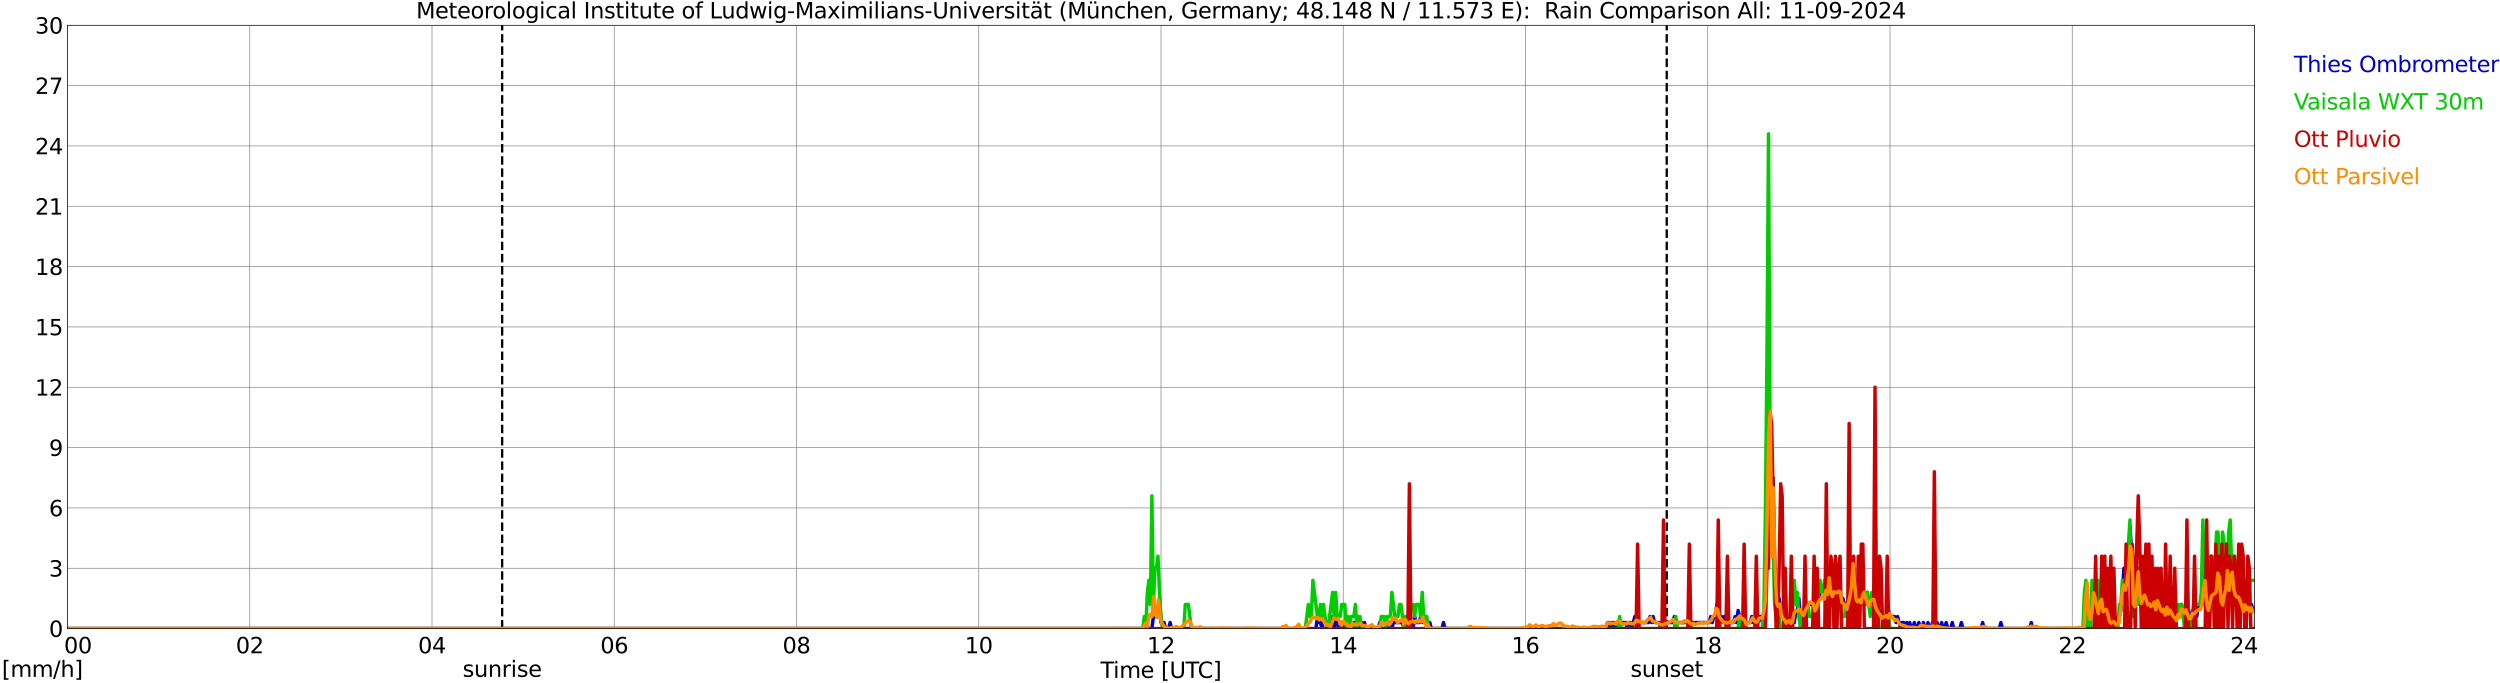<?xml version="1.0" encoding="utf-8" standalone="no"?>
<!DOCTYPE svg PUBLIC "-//W3C//DTD SVG 1.1//EN"
  "http://www.w3.org/Graphics/SVG/1.1/DTD/svg11.dtd">
<svg xmlns:xlink="http://www.w3.org/1999/xlink" width="1085.4pt" height="296.64pt" viewBox="0 0 1085.4 296.64" xmlns="http://www.w3.org/2000/svg" version="1.1">
 <defs>
  <style type="text/css">*{stroke-linejoin: round; stroke-linecap: butt}</style>
 </defs>
 <g id="figure_1">
  <g id="patch_1">
   <path d="M 0 296.64 
L 1085.4 296.64 
L 1085.4 0 
L 0 0 
z
" style="fill: #ffffff"/>
  </g>
  <g id="axes_1">
   <g id="patch_2">
    <path d="M 29.306 272.909 
L 978.814 272.909 
L 978.814 10.976 
L 29.306 10.976 
z
" style="fill: #ffffff"/>
   </g>
   <g id="patch_3">
    <path d="M 979.198 272.909 
L 978.814 272.909 
L 978.814 10.976 
L 979.198 10.976 
z
" clip-path="url(#p1bdb21824f)" style="fill: #d3d3d3; opacity: 0.25; stroke: #d3d3d3; stroke-linejoin: miter"/>
   </g>
   <g id="matplotlib.axis_1">
    <g id="xtick_1">
     <g id="line2d_1">
      <path d="M 29.306 272.909 
L 29.306 10.976 
" clip-path="url(#p1bdb21824f)" style="fill: none; stroke: #808080; stroke-width: 0.3; stroke-linecap: square"/>
     </g>
     <g id="line2d_2"/>
     <g id="text_1">
      <!--    00 -->
      <g transform="translate(18.733 283.627) scale(0.095 -0.095)">
       <defs>
        <path id="DejaVuSans-20" transform="scale(0.016)"/>
        <path id="DejaVuSans-30" d="M 2034 4250 
Q 1547 4250 1301 3770 
Q 1056 3291 1056 2328 
Q 1056 1369 1301 889 
Q 1547 409 2034 409 
Q 2525 409 2770 889 
Q 3016 1369 3016 2328 
Q 3016 3291 2770 3770 
Q 2525 4250 2034 4250 
z
M 2034 4750 
Q 2819 4750 3233 4129 
Q 3647 3509 3647 2328 
Q 3647 1150 3233 529 
Q 2819 -91 2034 -91 
Q 1250 -91 836 529 
Q 422 1150 422 2328 
Q 422 3509 836 4129 
Q 1250 4750 2034 4750 
z
" transform="scale(0.016)"/>
       </defs>
       <use xlink:href="#DejaVuSans-20"/>
       <use xlink:href="#DejaVuSans-20" transform="translate(31.787 0)"/>
       <use xlink:href="#DejaVuSans-20" transform="translate(63.574 0)"/>
       <use xlink:href="#DejaVuSans-30" transform="translate(95.361 0)"/>
       <use xlink:href="#DejaVuSans-30" transform="translate(158.984 0)"/>
      </g>
     </g>
    </g>
    <g id="xtick_2">
     <g id="line2d_3">
      <path d="M 108.431 272.909 
L 108.431 10.976 
" clip-path="url(#p1bdb21824f)" style="fill: none; stroke: #808080; stroke-width: 0.3; stroke-linecap: square"/>
     </g>
     <g id="line2d_4"/>
     <g id="text_2">
      <!-- 02 -->
      <g transform="translate(102.387 283.627) scale(0.095 -0.095)">
       <defs>
        <path id="DejaVuSans-32" d="M 1228 531 
L 3431 531 
L 3431 0 
L 469 0 
L 469 531 
Q 828 903 1448 1529 
Q 2069 2156 2228 2338 
Q 2531 2678 2651 2914 
Q 2772 3150 2772 3378 
Q 2772 3750 2511 3984 
Q 2250 4219 1831 4219 
Q 1534 4219 1204 4116 
Q 875 4013 500 3803 
L 500 4441 
Q 881 4594 1212 4672 
Q 1544 4750 1819 4750 
Q 2544 4750 2975 4387 
Q 3406 4025 3406 3419 
Q 3406 3131 3298 2873 
Q 3191 2616 2906 2266 
Q 2828 2175 2409 1742 
Q 1991 1309 1228 531 
z
" transform="scale(0.016)"/>
       </defs>
       <use xlink:href="#DejaVuSans-30"/>
       <use xlink:href="#DejaVuSans-32" transform="translate(63.623 0)"/>
      </g>
     </g>
    </g>
    <g id="xtick_3">
     <g id="line2d_5">
      <path d="M 187.557 272.909 
L 187.557 10.976 
" clip-path="url(#p1bdb21824f)" style="fill: none; stroke: #808080; stroke-width: 0.3; stroke-linecap: square"/>
     </g>
     <g id="line2d_6"/>
     <g id="text_3">
      <!-- 04 -->
      <g transform="translate(181.513 283.627) scale(0.095 -0.095)">
       <defs>
        <path id="DejaVuSans-34" d="M 2419 4116 
L 825 1625 
L 2419 1625 
L 2419 4116 
z
M 2253 4666 
L 3047 4666 
L 3047 1625 
L 3713 1625 
L 3713 1100 
L 3047 1100 
L 3047 0 
L 2419 0 
L 2419 1100 
L 313 1100 
L 313 1709 
L 2253 4666 
z
" transform="scale(0.016)"/>
       </defs>
       <use xlink:href="#DejaVuSans-30"/>
       <use xlink:href="#DejaVuSans-34" transform="translate(63.623 0)"/>
      </g>
     </g>
    </g>
    <g id="xtick_4">
     <g id="line2d_7">
      <path d="M 266.683 272.909 
L 266.683 10.976 
" clip-path="url(#p1bdb21824f)" style="fill: none; stroke: #808080; stroke-width: 0.3; stroke-linecap: square"/>
     </g>
     <g id="line2d_8"/>
     <g id="text_4">
      <!-- 06 -->
      <g transform="translate(260.638 283.627) scale(0.095 -0.095)">
       <defs>
        <path id="DejaVuSans-36" d="M 2113 2584 
Q 1688 2584 1439 2293 
Q 1191 2003 1191 1497 
Q 1191 994 1439 701 
Q 1688 409 2113 409 
Q 2538 409 2786 701 
Q 3034 994 3034 1497 
Q 3034 2003 2786 2293 
Q 2538 2584 2113 2584 
z
M 3366 4563 
L 3366 3988 
Q 3128 4100 2886 4159 
Q 2644 4219 2406 4219 
Q 1781 4219 1451 3797 
Q 1122 3375 1075 2522 
Q 1259 2794 1537 2939 
Q 1816 3084 2150 3084 
Q 2853 3084 3261 2657 
Q 3669 2231 3669 1497 
Q 3669 778 3244 343 
Q 2819 -91 2113 -91 
Q 1303 -91 875 529 
Q 447 1150 447 2328 
Q 447 3434 972 4092 
Q 1497 4750 2381 4750 
Q 2619 4750 2861 4703 
Q 3103 4656 3366 4563 
z
" transform="scale(0.016)"/>
       </defs>
       <use xlink:href="#DejaVuSans-30"/>
       <use xlink:href="#DejaVuSans-36" transform="translate(63.623 0)"/>
      </g>
     </g>
    </g>
    <g id="xtick_5">
     <g id="line2d_9">
      <path d="M 345.808 272.909 
L 345.808 10.976 
" clip-path="url(#p1bdb21824f)" style="fill: none; stroke: #808080; stroke-width: 0.3; stroke-linecap: square"/>
     </g>
     <g id="line2d_10"/>
     <g id="text_5">
      <!-- 08 -->
      <g transform="translate(339.764 283.627) scale(0.095 -0.095)">
       <defs>
        <path id="DejaVuSans-38" d="M 2034 2216 
Q 1584 2216 1326 1975 
Q 1069 1734 1069 1313 
Q 1069 891 1326 650 
Q 1584 409 2034 409 
Q 2484 409 2743 651 
Q 3003 894 3003 1313 
Q 3003 1734 2745 1975 
Q 2488 2216 2034 2216 
z
M 1403 2484 
Q 997 2584 770 2862 
Q 544 3141 544 3541 
Q 544 4100 942 4425 
Q 1341 4750 2034 4750 
Q 2731 4750 3128 4425 
Q 3525 4100 3525 3541 
Q 3525 3141 3298 2862 
Q 3072 2584 2669 2484 
Q 3125 2378 3379 2068 
Q 3634 1759 3634 1313 
Q 3634 634 3220 271 
Q 2806 -91 2034 -91 
Q 1263 -91 848 271 
Q 434 634 434 1313 
Q 434 1759 690 2068 
Q 947 2378 1403 2484 
z
M 1172 3481 
Q 1172 3119 1398 2916 
Q 1625 2713 2034 2713 
Q 2441 2713 2670 2916 
Q 2900 3119 2900 3481 
Q 2900 3844 2670 4047 
Q 2441 4250 2034 4250 
Q 1625 4250 1398 4047 
Q 1172 3844 1172 3481 
z
" transform="scale(0.016)"/>
       </defs>
       <use xlink:href="#DejaVuSans-30"/>
       <use xlink:href="#DejaVuSans-38" transform="translate(63.623 0)"/>
      </g>
     </g>
    </g>
    <g id="xtick_6">
     <g id="line2d_11">
      <path d="M 424.934 272.909 
L 424.934 10.976 
" clip-path="url(#p1bdb21824f)" style="fill: none; stroke: #808080; stroke-width: 0.3; stroke-linecap: square"/>
     </g>
     <g id="line2d_12"/>
     <g id="text_6">
      <!-- 10 -->
      <g transform="translate(418.89 283.627) scale(0.095 -0.095)">
       <defs>
        <path id="DejaVuSans-31" d="M 794 531 
L 1825 531 
L 1825 4091 
L 703 3866 
L 703 4441 
L 1819 4666 
L 2450 4666 
L 2450 531 
L 3481 531 
L 3481 0 
L 794 0 
L 794 531 
z
" transform="scale(0.016)"/>
       </defs>
       <use xlink:href="#DejaVuSans-31"/>
       <use xlink:href="#DejaVuSans-30" transform="translate(63.623 0)"/>
      </g>
     </g>
    </g>
    <g id="xtick_7">
     <g id="line2d_13">
      <path d="M 504.06 272.909 
L 504.06 10.976 
" clip-path="url(#p1bdb21824f)" style="fill: none; stroke: #808080; stroke-width: 0.3; stroke-linecap: square"/>
     </g>
     <g id="line2d_14"/>
     <g id="text_7">
      <!-- 12 -->
      <g transform="translate(498.015 283.627) scale(0.095 -0.095)">
       <use xlink:href="#DejaVuSans-31"/>
       <use xlink:href="#DejaVuSans-32" transform="translate(63.623 0)"/>
      </g>
     </g>
    </g>
    <g id="xtick_8">
     <g id="line2d_15">
      <path d="M 583.185 272.909 
L 583.185 10.976 
" clip-path="url(#p1bdb21824f)" style="fill: none; stroke: #808080; stroke-width: 0.3; stroke-linecap: square"/>
     </g>
     <g id="line2d_16"/>
     <g id="text_8">
      <!-- 14 -->
      <g transform="translate(577.141 283.627) scale(0.095 -0.095)">
       <use xlink:href="#DejaVuSans-31"/>
       <use xlink:href="#DejaVuSans-34" transform="translate(63.623 0)"/>
      </g>
     </g>
    </g>
    <g id="xtick_9">
     <g id="line2d_17">
      <path d="M 662.311 272.909 
L 662.311 10.976 
" clip-path="url(#p1bdb21824f)" style="fill: none; stroke: #808080; stroke-width: 0.3; stroke-linecap: square"/>
     </g>
     <g id="line2d_18"/>
     <g id="text_9">
      <!-- 16 -->
      <g transform="translate(656.267 283.627) scale(0.095 -0.095)">
       <use xlink:href="#DejaVuSans-31"/>
       <use xlink:href="#DejaVuSans-36" transform="translate(63.623 0)"/>
      </g>
     </g>
    </g>
    <g id="xtick_10">
     <g id="line2d_19">
      <path d="M 741.437 272.909 
L 741.437 10.976 
" clip-path="url(#p1bdb21824f)" style="fill: none; stroke: #808080; stroke-width: 0.3; stroke-linecap: square"/>
     </g>
     <g id="line2d_20"/>
     <g id="text_10">
      <!-- 18 -->
      <g transform="translate(735.392 283.627) scale(0.095 -0.095)">
       <use xlink:href="#DejaVuSans-31"/>
       <use xlink:href="#DejaVuSans-38" transform="translate(63.623 0)"/>
      </g>
     </g>
    </g>
    <g id="xtick_11">
     <g id="line2d_21">
      <path d="M 820.562 272.909 
L 820.562 10.976 
" clip-path="url(#p1bdb21824f)" style="fill: none; stroke: #808080; stroke-width: 0.3; stroke-linecap: square"/>
     </g>
     <g id="line2d_22"/>
     <g id="text_11">
      <!-- 20 -->
      <g transform="translate(814.518 283.627) scale(0.095 -0.095)">
       <use xlink:href="#DejaVuSans-32"/>
       <use xlink:href="#DejaVuSans-30" transform="translate(63.623 0)"/>
      </g>
     </g>
    </g>
    <g id="xtick_12">
     <g id="line2d_23">
      <path d="M 899.688 272.909 
L 899.688 10.976 
" clip-path="url(#p1bdb21824f)" style="fill: none; stroke: #808080; stroke-width: 0.3; stroke-linecap: square"/>
     </g>
     <g id="line2d_24"/>
     <g id="text_12">
      <!-- 22 -->
      <g transform="translate(893.644 283.627) scale(0.095 -0.095)">
       <use xlink:href="#DejaVuSans-32"/>
       <use xlink:href="#DejaVuSans-32" transform="translate(63.623 0)"/>
      </g>
     </g>
    </g>
    <g id="xtick_13">
     <g id="line2d_25">
      <path d="M 978.814 272.909 
L 978.814 10.976 
" clip-path="url(#p1bdb21824f)" style="fill: none; stroke: #808080; stroke-width: 0.3; stroke-linecap: square"/>
     </g>
     <g id="line2d_26"/>
     <g id="text_13">
      <!-- 24    -->
      <g transform="translate(968.241 283.627) scale(0.095 -0.095)">
       <use xlink:href="#DejaVuSans-32"/>
       <use xlink:href="#DejaVuSans-34" transform="translate(63.623 0)"/>
       <use xlink:href="#DejaVuSans-20" transform="translate(127.246 0)"/>
       <use xlink:href="#DejaVuSans-20" transform="translate(159.033 0)"/>
       <use xlink:href="#DejaVuSans-20" transform="translate(190.82 0)"/>
      </g>
     </g>
    </g>
    <g id="text_14">
     <!-- Time [UTC] -->
     <g transform="translate(477.806 294.322) scale(0.095 -0.095)">
      <defs>
       <path id="DejaVuSans-54" d="M -19 4666 
L 3928 4666 
L 3928 4134 
L 2272 4134 
L 2272 0 
L 1638 0 
L 1638 4134 
L -19 4134 
L -19 4666 
z
" transform="scale(0.016)"/>
       <path id="DejaVuSans-69" d="M 603 3500 
L 1178 3500 
L 1178 0 
L 603 0 
L 603 3500 
z
M 603 4863 
L 1178 4863 
L 1178 4134 
L 603 4134 
L 603 4863 
z
" transform="scale(0.016)"/>
       <path id="DejaVuSans-6d" d="M 3328 2828 
Q 3544 3216 3844 3400 
Q 4144 3584 4550 3584 
Q 5097 3584 5394 3201 
Q 5691 2819 5691 2113 
L 5691 0 
L 5113 0 
L 5113 2094 
Q 5113 2597 4934 2840 
Q 4756 3084 4391 3084 
Q 3944 3084 3684 2787 
Q 3425 2491 3425 1978 
L 3425 0 
L 2847 0 
L 2847 2094 
Q 2847 2600 2669 2842 
Q 2491 3084 2119 3084 
Q 1678 3084 1418 2786 
Q 1159 2488 1159 1978 
L 1159 0 
L 581 0 
L 581 3500 
L 1159 3500 
L 1159 2956 
Q 1356 3278 1631 3431 
Q 1906 3584 2284 3584 
Q 2666 3584 2933 3390 
Q 3200 3197 3328 2828 
z
" transform="scale(0.016)"/>
       <path id="DejaVuSans-65" d="M 3597 1894 
L 3597 1613 
L 953 1613 
Q 991 1019 1311 708 
Q 1631 397 2203 397 
Q 2534 397 2845 478 
Q 3156 559 3463 722 
L 3463 178 
Q 3153 47 2828 -22 
Q 2503 -91 2169 -91 
Q 1331 -91 842 396 
Q 353 884 353 1716 
Q 353 2575 817 3079 
Q 1281 3584 2069 3584 
Q 2775 3584 3186 3129 
Q 3597 2675 3597 1894 
z
M 3022 2063 
Q 3016 2534 2758 2815 
Q 2500 3097 2075 3097 
Q 1594 3097 1305 2825 
Q 1016 2553 972 2059 
L 3022 2063 
z
" transform="scale(0.016)"/>
       <path id="DejaVuSans-5b" d="M 550 4863 
L 1875 4863 
L 1875 4416 
L 1125 4416 
L 1125 -397 
L 1875 -397 
L 1875 -844 
L 550 -844 
L 550 4863 
z
" transform="scale(0.016)"/>
       <path id="DejaVuSans-55" d="M 556 4666 
L 1191 4666 
L 1191 1831 
Q 1191 1081 1462 751 
Q 1734 422 2344 422 
Q 2950 422 3222 751 
Q 3494 1081 3494 1831 
L 3494 4666 
L 4128 4666 
L 4128 1753 
Q 4128 841 3676 375 
Q 3225 -91 2344 -91 
Q 1459 -91 1007 375 
Q 556 841 556 1753 
L 556 4666 
z
" transform="scale(0.016)"/>
       <path id="DejaVuSans-43" d="M 4122 4306 
L 4122 3641 
Q 3803 3938 3442 4084 
Q 3081 4231 2675 4231 
Q 1875 4231 1450 3742 
Q 1025 3253 1025 2328 
Q 1025 1406 1450 917 
Q 1875 428 2675 428 
Q 3081 428 3442 575 
Q 3803 722 4122 1019 
L 4122 359 
Q 3791 134 3420 21 
Q 3050 -91 2638 -91 
Q 1578 -91 968 557 
Q 359 1206 359 2328 
Q 359 3453 968 4101 
Q 1578 4750 2638 4750 
Q 3056 4750 3426 4639 
Q 3797 4528 4122 4306 
z
" transform="scale(0.016)"/>
       <path id="DejaVuSans-5d" d="M 1947 4863 
L 1947 -844 
L 622 -844 
L 622 -397 
L 1369 -397 
L 1369 4416 
L 622 4416 
L 622 4863 
L 1947 4863 
z
" transform="scale(0.016)"/>
      </defs>
      <use xlink:href="#DejaVuSans-54"/>
      <use xlink:href="#DejaVuSans-69" transform="translate(57.959 0)"/>
      <use xlink:href="#DejaVuSans-6d" transform="translate(85.742 0)"/>
      <use xlink:href="#DejaVuSans-65" transform="translate(183.154 0)"/>
      <use xlink:href="#DejaVuSans-20" transform="translate(244.678 0)"/>
      <use xlink:href="#DejaVuSans-5b" transform="translate(276.465 0)"/>
      <use xlink:href="#DejaVuSans-55" transform="translate(315.479 0)"/>
      <use xlink:href="#DejaVuSans-54" transform="translate(388.672 0)"/>
      <use xlink:href="#DejaVuSans-43" transform="translate(443.881 0)"/>
      <use xlink:href="#DejaVuSans-5d" transform="translate(513.705 0)"/>
     </g>
    </g>
   </g>
   <g id="matplotlib.axis_2">
    <g id="ytick_1">
     <g id="line2d_27">
      <path d="M 29.306 272.909 
L 978.814 272.909 
" clip-path="url(#p1bdb21824f)" style="fill: none; stroke: #808080; stroke-width: 0.3; stroke-linecap: square"/>
     </g>
     <g id="line2d_28"/>
     <g id="text_15">
      <!-- 0 -->
      <g transform="translate(21.261 276.518) scale(0.095 -0.095)">
       <use xlink:href="#DejaVuSans-30"/>
      </g>
     </g>
    </g>
    <g id="ytick_2">
     <g id="line2d_29">
      <path d="M 29.306 246.715 
L 978.814 246.715 
" clip-path="url(#p1bdb21824f)" style="fill: none; stroke: #808080; stroke-width: 0.3; stroke-linecap: square"/>
     </g>
     <g id="line2d_30"/>
     <g id="text_16">
      <!-- 3 -->
      <g transform="translate(21.261 250.325) scale(0.095 -0.095)">
       <defs>
        <path id="DejaVuSans-33" d="M 2597 2516 
Q 3050 2419 3304 2112 
Q 3559 1806 3559 1356 
Q 3559 666 3084 287 
Q 2609 -91 1734 -91 
Q 1441 -91 1130 -33 
Q 819 25 488 141 
L 488 750 
Q 750 597 1062 519 
Q 1375 441 1716 441 
Q 2309 441 2620 675 
Q 2931 909 2931 1356 
Q 2931 1769 2642 2001 
Q 2353 2234 1838 2234 
L 1294 2234 
L 1294 2753 
L 1863 2753 
Q 2328 2753 2575 2939 
Q 2822 3125 2822 3475 
Q 2822 3834 2567 4026 
Q 2313 4219 1838 4219 
Q 1578 4219 1281 4162 
Q 984 4106 628 3988 
L 628 4550 
Q 988 4650 1302 4700 
Q 1616 4750 1894 4750 
Q 2613 4750 3031 4423 
Q 3450 4097 3450 3541 
Q 3450 3153 3228 2886 
Q 3006 2619 2597 2516 
z
" transform="scale(0.016)"/>
       </defs>
       <use xlink:href="#DejaVuSans-33"/>
      </g>
     </g>
    </g>
    <g id="ytick_3">
     <g id="line2d_31">
      <path d="M 29.306 220.522 
L 978.814 220.522 
" clip-path="url(#p1bdb21824f)" style="fill: none; stroke: #808080; stroke-width: 0.3; stroke-linecap: square"/>
     </g>
     <g id="line2d_32"/>
     <g id="text_17">
      <!-- 6 -->
      <g transform="translate(21.261 224.131) scale(0.095 -0.095)">
       <use xlink:href="#DejaVuSans-36"/>
      </g>
     </g>
    </g>
    <g id="ytick_4">
     <g id="line2d_33">
      <path d="M 29.306 194.329 
L 978.814 194.329 
" clip-path="url(#p1bdb21824f)" style="fill: none; stroke: #808080; stroke-width: 0.3; stroke-linecap: square"/>
     </g>
     <g id="line2d_34"/>
     <g id="text_18">
      <!-- 9 -->
      <g transform="translate(21.261 197.938) scale(0.095 -0.095)">
       <defs>
        <path id="DejaVuSans-39" d="M 703 97 
L 703 672 
Q 941 559 1184 500 
Q 1428 441 1663 441 
Q 2288 441 2617 861 
Q 2947 1281 2994 2138 
Q 2813 1869 2534 1725 
Q 2256 1581 1919 1581 
Q 1219 1581 811 2004 
Q 403 2428 403 3163 
Q 403 3881 828 4315 
Q 1253 4750 1959 4750 
Q 2769 4750 3195 4129 
Q 3622 3509 3622 2328 
Q 3622 1225 3098 567 
Q 2575 -91 1691 -91 
Q 1453 -91 1209 -44 
Q 966 3 703 97 
z
M 1959 2075 
Q 2384 2075 2632 2365 
Q 2881 2656 2881 3163 
Q 2881 3666 2632 3958 
Q 2384 4250 1959 4250 
Q 1534 4250 1286 3958 
Q 1038 3666 1038 3163 
Q 1038 2656 1286 2365 
Q 1534 2075 1959 2075 
z
" transform="scale(0.016)"/>
       </defs>
       <use xlink:href="#DejaVuSans-39"/>
      </g>
     </g>
    </g>
    <g id="ytick_5">
     <g id="line2d_35">
      <path d="M 29.306 168.136 
L 978.814 168.136 
" clip-path="url(#p1bdb21824f)" style="fill: none; stroke: #808080; stroke-width: 0.3; stroke-linecap: square"/>
     </g>
     <g id="line2d_36"/>
     <g id="text_19">
      <!-- 12 -->
      <g transform="translate(15.217 171.745) scale(0.095 -0.095)">
       <use xlink:href="#DejaVuSans-31"/>
       <use xlink:href="#DejaVuSans-32" transform="translate(63.623 0)"/>
      </g>
     </g>
    </g>
    <g id="ytick_6">
     <g id="line2d_37">
      <path d="M 29.306 141.942 
L 978.814 141.942 
" clip-path="url(#p1bdb21824f)" style="fill: none; stroke: #808080; stroke-width: 0.3; stroke-linecap: square"/>
     </g>
     <g id="line2d_38"/>
     <g id="text_20">
      <!-- 15 -->
      <g transform="translate(15.217 145.551) scale(0.095 -0.095)">
       <defs>
        <path id="DejaVuSans-35" d="M 691 4666 
L 3169 4666 
L 3169 4134 
L 1269 4134 
L 1269 2991 
Q 1406 3038 1543 3061 
Q 1681 3084 1819 3084 
Q 2600 3084 3056 2656 
Q 3513 2228 3513 1497 
Q 3513 744 3044 326 
Q 2575 -91 1722 -91 
Q 1428 -91 1123 -41 
Q 819 9 494 109 
L 494 744 
Q 775 591 1075 516 
Q 1375 441 1709 441 
Q 2250 441 2565 725 
Q 2881 1009 2881 1497 
Q 2881 1984 2565 2268 
Q 2250 2553 1709 2553 
Q 1456 2553 1204 2497 
Q 953 2441 691 2322 
L 691 4666 
z
" transform="scale(0.016)"/>
       </defs>
       <use xlink:href="#DejaVuSans-31"/>
       <use xlink:href="#DejaVuSans-35" transform="translate(63.623 0)"/>
      </g>
     </g>
    </g>
    <g id="ytick_7">
     <g id="line2d_39">
      <path d="M 29.306 115.749 
L 978.814 115.749 
" clip-path="url(#p1bdb21824f)" style="fill: none; stroke: #808080; stroke-width: 0.3; stroke-linecap: square"/>
     </g>
     <g id="line2d_40"/>
     <g id="text_21">
      <!-- 18 -->
      <g transform="translate(15.217 119.358) scale(0.095 -0.095)">
       <use xlink:href="#DejaVuSans-31"/>
       <use xlink:href="#DejaVuSans-38" transform="translate(63.623 0)"/>
      </g>
     </g>
    </g>
    <g id="ytick_8">
     <g id="line2d_41">
      <path d="M 29.306 89.556 
L 978.814 89.556 
" clip-path="url(#p1bdb21824f)" style="fill: none; stroke: #808080; stroke-width: 0.3; stroke-linecap: square"/>
     </g>
     <g id="line2d_42"/>
     <g id="text_22">
      <!-- 21 -->
      <g transform="translate(15.217 93.165) scale(0.095 -0.095)">
       <use xlink:href="#DejaVuSans-32"/>
       <use xlink:href="#DejaVuSans-31" transform="translate(63.623 0)"/>
      </g>
     </g>
    </g>
    <g id="ytick_9">
     <g id="line2d_43">
      <path d="M 29.306 63.362 
L 978.814 63.362 
" clip-path="url(#p1bdb21824f)" style="fill: none; stroke: #808080; stroke-width: 0.3; stroke-linecap: square"/>
     </g>
     <g id="line2d_44"/>
     <g id="text_23">
      <!-- 24 -->
      <g transform="translate(15.217 66.972) scale(0.095 -0.095)">
       <use xlink:href="#DejaVuSans-32"/>
       <use xlink:href="#DejaVuSans-34" transform="translate(63.623 0)"/>
      </g>
     </g>
    </g>
    <g id="ytick_10">
     <g id="line2d_45">
      <path d="M 29.306 37.169 
L 978.814 37.169 
" clip-path="url(#p1bdb21824f)" style="fill: none; stroke: #808080; stroke-width: 0.3; stroke-linecap: square"/>
     </g>
     <g id="line2d_46"/>
     <g id="text_24">
      <!-- 27 -->
      <g transform="translate(15.217 40.778) scale(0.095 -0.095)">
       <defs>
        <path id="DejaVuSans-37" d="M 525 4666 
L 3525 4666 
L 3525 4397 
L 1831 0 
L 1172 0 
L 2766 4134 
L 525 4134 
L 525 4666 
z
" transform="scale(0.016)"/>
       </defs>
       <use xlink:href="#DejaVuSans-32"/>
       <use xlink:href="#DejaVuSans-37" transform="translate(63.623 0)"/>
      </g>
     </g>
    </g>
    <g id="ytick_11">
     <g id="line2d_47">
      <path d="M 29.306 10.976 
L 978.814 10.976 
" clip-path="url(#p1bdb21824f)" style="fill: none; stroke: #808080; stroke-width: 0.3; stroke-linecap: square"/>
     </g>
     <g id="line2d_48"/>
     <g id="text_25">
      <!-- 30 -->
      <g transform="translate(15.217 14.585) scale(0.095 -0.095)">
       <use xlink:href="#DejaVuSans-33"/>
       <use xlink:href="#DejaVuSans-30" transform="translate(63.623 0)"/>
      </g>
     </g>
    </g>
   </g>
   <g id="line2d_49">
    <path d="M 218.02 272.909 
L 218.02 10.976 
" clip-path="url(#p1bdb21824f)" style="fill: none; stroke-dasharray: 3.7,1.6; stroke-dashoffset: 0; stroke: #000000"/>
   </g>
   <g id="line2d_50">
    <path d="M 723.633 272.909 
L 723.633 10.976 
" clip-path="url(#p1bdb21824f)" style="fill: none; stroke-dasharray: 3.7,1.6; stroke-dashoffset: 0; stroke: #000000"/>
   </g>
   <g id="line2d_51">
    <path d="M 29.306 272.909 
L 500.103 272.909 
L 500.763 267.67 
L 502.741 267.67 
L 503.4 259.812 
L 504.06 270.289 
L 505.379 270.289 
L 506.038 272.909 
L 507.357 272.909 
L 508.016 270.289 
L 508.675 272.909 
L 571.317 272.909 
L 571.976 267.67 
L 572.635 270.289 
L 573.295 270.289 
L 573.954 272.909 
L 574.613 270.289 
L 575.932 270.289 
L 576.592 272.909 
L 577.91 272.909 
L 578.57 267.67 
L 579.229 272.909 
L 579.889 267.67 
L 581.207 272.909 
L 581.867 270.289 
L 582.526 270.289 
L 583.185 272.909 
L 583.845 270.289 
L 584.504 272.909 
L 585.164 270.289 
L 585.823 272.909 
L 587.142 272.909 
L 587.801 270.289 
L 588.46 272.909 
L 589.12 270.289 
L 589.779 272.909 
L 590.439 272.909 
L 591.098 270.289 
L 591.757 272.909 
L 592.417 270.289 
L 593.076 272.909 
L 598.351 272.909 
L 599.011 270.289 
L 599.67 272.909 
L 602.307 272.909 
L 602.967 270.289 
L 603.626 270.289 
L 604.286 272.909 
L 604.945 270.289 
L 608.901 270.289 
L 609.561 272.909 
L 610.22 272.909 
L 610.879 270.289 
L 612.858 270.289 
L 613.517 272.909 
L 614.176 267.67 
L 614.836 270.289 
L 616.154 270.289 
L 616.814 267.67 
L 617.473 270.289 
L 618.133 267.67 
L 618.792 270.289 
L 619.451 270.289 
L 620.111 272.909 
L 620.77 270.289 
L 621.429 272.909 
L 626.045 272.909 
L 626.705 270.289 
L 627.364 272.909 
L 697.258 272.909 
L 697.918 270.289 
L 698.577 270.289 
L 699.236 272.909 
L 699.896 270.289 
L 700.555 270.289 
L 701.215 272.909 
L 701.874 270.289 
L 705.83 270.289 
L 706.49 272.909 
L 707.149 270.289 
L 707.808 270.289 
L 708.468 272.909 
L 709.786 267.67 
L 710.446 270.289 
L 715.721 270.289 
L 716.38 267.67 
L 717.04 270.289 
L 717.699 267.67 
L 718.358 270.289 
L 720.337 270.289 
L 720.996 272.909 
L 721.655 270.289 
L 726.271 270.289 
L 726.93 267.67 
L 727.59 270.289 
L 742.096 270.289 
L 742.756 267.67 
L 743.415 270.289 
L 744.074 267.67 
L 744.734 267.67 
L 745.393 262.431 
L 746.712 267.67 
L 747.371 267.67 
L 748.031 270.289 
L 748.69 267.67 
L 749.349 270.289 
L 752.646 270.289 
L 753.306 267.67 
L 753.965 270.289 
L 754.624 265.051 
L 755.284 267.67 
L 755.943 267.67 
L 756.602 270.289 
L 757.262 267.67 
L 757.921 270.289 
L 759.899 270.289 
L 760.559 267.67 
L 761.218 270.289 
L 761.878 270.289 
L 762.537 267.67 
L 763.196 270.289 
L 763.856 267.67 
L 764.515 267.67 
L 765.174 270.289 
L 765.834 270.289 
L 766.493 254.573 
L 767.153 210.045 
L 767.812 173.374 
L 768.471 183.852 
L 769.131 231 
L 769.79 207.426 
L 770.449 244.096 
L 771.109 257.193 
L 771.768 259.812 
L 772.428 259.812 
L 773.087 265.051 
L 773.746 267.67 
L 774.406 267.67 
L 775.065 270.289 
L 775.725 267.67 
L 776.384 270.289 
L 779.021 270.289 
L 779.681 265.051 
L 780.34 265.051 
L 781 259.812 
L 781.659 267.67 
L 782.318 265.051 
L 782.978 267.67 
L 783.637 265.051 
L 784.296 265.051 
L 784.956 262.431 
L 787.593 262.431 
L 788.253 265.051 
L 789.572 259.812 
L 790.231 259.812 
L 790.89 257.193 
L 792.868 257.193 
L 793.528 254.573 
L 794.187 249.335 
L 794.847 254.573 
L 795.506 257.193 
L 796.165 254.573 
L 796.825 257.193 
L 797.484 254.573 
L 798.143 254.573 
L 798.803 257.193 
L 799.462 262.431 
L 800.122 259.812 
L 800.781 262.431 
L 802.1 262.431 
L 802.759 259.812 
L 803.419 259.812 
L 804.078 246.715 
L 804.737 246.715 
L 805.397 254.573 
L 806.056 259.812 
L 808.694 259.812 
L 809.353 257.193 
L 810.012 259.812 
L 810.672 257.193 
L 811.331 262.431 
L 811.99 259.812 
L 813.969 259.812 
L 815.287 265.051 
L 815.947 265.051 
L 816.606 267.67 
L 819.244 267.67 
L 819.903 265.051 
L 820.562 267.67 
L 822.541 267.67 
L 823.2 270.289 
L 823.859 267.67 
L 825.178 272.909 
L 825.837 270.289 
L 826.497 270.289 
L 827.156 272.909 
L 827.816 270.289 
L 828.475 272.909 
L 829.134 270.289 
L 829.794 272.909 
L 830.453 272.909 
L 831.112 270.289 
L 831.772 272.909 
L 832.431 272.909 
L 833.091 270.289 
L 833.75 272.909 
L 834.409 272.909 
L 835.069 270.289 
L 835.728 272.909 
L 836.388 272.909 
L 837.047 270.289 
L 837.706 272.909 
L 838.366 272.909 
L 839.025 270.289 
L 839.684 272.909 
L 840.344 272.909 
L 841.003 270.289 
L 841.663 272.909 
L 842.322 272.909 
L 842.981 270.289 
L 843.641 272.909 
L 844.3 272.909 
L 844.959 270.289 
L 845.619 272.909 
L 846.938 272.909 
L 847.597 270.289 
L 848.256 272.909 
L 850.894 272.909 
L 851.553 270.289 
L 852.213 272.909 
L 860.125 272.909 
L 860.785 270.289 
L 861.444 272.909 
L 868.038 272.909 
L 868.697 270.289 
L 869.357 272.909 
L 881.225 272.909 
L 881.885 270.289 
L 882.544 272.909 
L 904.963 272.909 
L 906.282 262.431 
L 906.941 262.431 
L 907.601 267.67 
L 908.919 257.193 
L 909.579 262.431 
L 910.238 259.812 
L 910.898 262.431 
L 911.557 262.431 
L 912.216 257.193 
L 912.876 259.812 
L 913.535 257.193 
L 914.194 262.431 
L 914.854 259.812 
L 915.513 265.051 
L 916.173 267.67 
L 916.832 267.67 
L 917.491 270.289 
L 918.151 267.67 
L 918.81 270.289 
L 919.469 270.289 
L 920.788 265.051 
L 921.448 257.193 
L 922.107 246.715 
L 922.766 254.573 
L 923.426 246.715 
L 924.085 244.096 
L 924.745 228.38 
L 925.404 238.857 
L 926.063 259.812 
L 926.723 262.431 
L 927.382 257.193 
L 928.041 246.715 
L 928.701 251.954 
L 929.36 259.812 
L 930.02 257.193 
L 930.679 257.193 
L 931.338 259.812 
L 931.998 257.193 
L 932.657 265.051 
L 933.316 262.431 
L 933.976 262.431 
L 934.635 259.812 
L 935.954 259.812 
L 936.613 257.193 
L 937.273 257.193 
L 937.932 265.051 
L 939.251 265.051 
L 939.91 262.431 
L 941.229 262.431 
L 941.888 267.67 
L 942.548 265.051 
L 943.207 265.051 
L 943.867 267.67 
L 945.845 267.67 
L 947.163 262.431 
L 947.823 267.67 
L 948.482 265.051 
L 949.142 265.051 
L 949.801 267.67 
L 951.12 267.67 
L 951.779 265.051 
L 953.098 265.051 
L 953.757 267.67 
L 954.417 262.431 
L 956.395 262.431 
L 957.054 246.715 
L 957.714 254.573 
L 958.373 259.812 
L 959.032 267.67 
L 959.692 257.193 
L 960.351 254.573 
L 961.01 257.193 
L 961.67 254.573 
L 962.329 246.715 
L 962.989 251.954 
L 963.648 251.954 
L 964.307 257.193 
L 964.967 259.812 
L 965.626 257.193 
L 966.285 251.954 
L 966.945 251.954 
L 967.604 254.573 
L 968.264 249.335 
L 968.923 246.715 
L 969.582 254.573 
L 970.242 254.573 
L 970.901 257.193 
L 971.561 254.573 
L 972.22 259.812 
L 972.879 257.193 
L 973.539 262.431 
L 974.198 259.812 
L 974.857 265.051 
L 975.517 262.431 
L 977.495 262.431 
L 978.154 265.051 
L 978.154 265.051 
" clip-path="url(#p1bdb21824f)" style="fill: none; stroke: #0000cc; stroke-width: 1.5; stroke-linecap: square"/>
   </g>
   <g id="line2d_52">
    <path d="M 29.306 272.909 
L 496.147 272.909 
L 496.807 267.67 
L 497.466 272.909 
L 498.125 257.193 
L 498.785 251.954 
L 499.444 262.431 
L 500.103 215.284 
L 500.763 262.431 
L 501.422 246.715 
L 502.082 246.715 
L 502.741 241.477 
L 503.4 257.193 
L 504.06 267.67 
L 504.719 272.909 
L 513.95 272.909 
L 514.61 262.431 
L 515.929 262.431 
L 517.247 272.909 
L 566.701 272.909 
L 568.02 262.431 
L 568.679 267.67 
L 569.338 267.67 
L 569.998 251.954 
L 571.976 267.67 
L 572.635 267.67 
L 573.295 262.431 
L 573.954 267.67 
L 574.613 262.431 
L 575.932 272.909 
L 576.592 272.909 
L 578.57 257.193 
L 579.229 267.67 
L 579.889 257.193 
L 580.548 267.67 
L 581.867 267.67 
L 582.526 262.431 
L 583.845 262.431 
L 584.504 272.909 
L 585.164 267.67 
L 585.823 272.909 
L 586.482 267.67 
L 587.801 267.67 
L 588.46 262.431 
L 589.12 272.909 
L 589.779 267.67 
L 590.439 267.67 
L 591.098 272.909 
L 599.011 272.909 
L 599.67 267.67 
L 600.989 267.67 
L 601.648 272.909 
L 602.307 267.67 
L 603.626 267.67 
L 604.286 257.193 
L 605.604 267.67 
L 606.923 267.67 
L 607.582 262.431 
L 608.242 262.431 
L 609.561 272.909 
L 610.22 267.67 
L 611.539 267.67 
L 612.198 262.431 
L 613.517 262.431 
L 614.176 267.67 
L 614.836 262.431 
L 616.154 262.431 
L 616.814 267.67 
L 617.473 257.193 
L 618.133 267.67 
L 619.451 267.67 
L 620.111 272.909 
L 702.533 272.909 
L 703.193 267.67 
L 703.852 272.909 
L 726.93 272.909 
L 727.59 267.67 
L 728.249 272.909 
L 754.624 272.909 
L 755.284 267.67 
L 755.943 272.909 
L 765.174 272.909 
L 765.834 262.431 
L 766.493 220.522 
L 767.153 152.42 
L 767.812 58.124 
L 768.471 189.09 
L 769.131 183.852 
L 769.79 236.238 
L 770.449 262.431 
L 771.768 272.909 
L 772.428 267.67 
L 773.087 272.909 
L 777.703 272.909 
L 779.021 251.954 
L 779.681 262.431 
L 780.34 257.193 
L 781 267.67 
L 781.659 272.909 
L 782.318 267.67 
L 783.637 267.67 
L 784.296 262.431 
L 784.956 262.431 
L 785.615 267.67 
L 787.593 267.67 
L 788.253 262.431 
L 788.912 262.431 
L 790.231 251.954 
L 790.89 257.193 
L 791.55 257.193 
L 792.209 251.954 
L 792.868 257.193 
L 793.528 246.715 
L 794.187 251.954 
L 794.847 251.954 
L 795.506 262.431 
L 796.165 257.193 
L 796.825 262.431 
L 797.484 251.954 
L 799.462 267.67 
L 800.781 267.67 
L 801.44 262.431 
L 802.1 262.431 
L 802.759 257.193 
L 803.419 246.715 
L 804.078 246.715 
L 804.737 262.431 
L 805.397 257.193 
L 806.056 262.431 
L 806.715 262.431 
L 807.375 257.193 
L 808.034 257.193 
L 808.694 262.431 
L 810.012 262.431 
L 810.672 257.193 
L 811.99 267.67 
L 812.65 257.193 
L 813.969 257.193 
L 814.628 267.67 
L 815.287 267.67 
L 815.947 272.909 
L 817.265 272.909 
L 817.925 267.67 
L 818.584 272.909 
L 819.244 272.909 
L 819.903 267.67 
L 820.562 272.909 
L 904.304 272.909 
L 904.963 257.193 
L 905.622 251.954 
L 906.282 272.909 
L 907.601 272.909 
L 908.26 251.954 
L 908.919 262.431 
L 909.579 257.193 
L 910.238 267.67 
L 910.898 251.954 
L 911.557 262.431 
L 912.876 262.431 
L 913.535 267.67 
L 914.194 262.431 
L 915.513 272.909 
L 916.173 267.67 
L 916.832 272.909 
L 919.469 272.909 
L 920.129 262.431 
L 920.788 262.431 
L 921.448 251.954 
L 922.107 251.954 
L 922.766 257.193 
L 923.426 241.477 
L 924.085 236.238 
L 924.745 225.761 
L 925.404 262.431 
L 926.063 267.67 
L 927.382 246.715 
L 928.041 246.715 
L 928.701 262.431 
L 929.36 262.431 
L 930.02 267.67 
L 930.679 267.67 
L 931.338 272.909 
L 931.998 272.909 
L 932.657 267.67 
L 933.976 267.67 
L 934.635 257.193 
L 935.295 272.909 
L 935.954 262.431 
L 937.273 272.909 
L 937.932 272.909 
L 938.592 267.67 
L 939.251 267.67 
L 939.91 262.431 
L 940.57 272.909 
L 941.229 272.909 
L 941.888 267.67 
L 942.548 267.67 
L 943.207 272.909 
L 943.867 267.67 
L 944.526 272.909 
L 945.845 262.431 
L 946.504 267.67 
L 947.163 262.431 
L 948.482 272.909 
L 949.142 267.67 
L 949.801 272.909 
L 950.46 272.909 
L 951.12 267.67 
L 951.779 267.67 
L 952.438 262.431 
L 955.076 262.431 
L 955.735 257.193 
L 956.395 225.761 
L 957.054 246.715 
L 957.714 262.431 
L 958.373 262.431 
L 959.692 241.477 
L 960.351 241.477 
L 961.01 251.954 
L 961.67 246.715 
L 962.329 231 
L 962.989 231 
L 963.648 246.715 
L 964.307 257.193 
L 964.967 231 
L 965.626 236.238 
L 966.285 236.238 
L 966.945 251.954 
L 967.604 231 
L 968.264 225.761 
L 968.923 246.715 
L 969.582 251.954 
L 970.242 241.477 
L 970.901 251.954 
L 971.561 246.715 
L 972.22 251.954 
L 972.879 246.715 
L 973.539 257.193 
L 974.198 251.954 
L 975.517 251.954 
L 976.176 262.431 
L 976.836 251.954 
L 978.154 251.954 
L 978.154 251.954 
" clip-path="url(#p1bdb21824f)" style="fill: none; stroke: #00cc00; stroke-width: 1.5; stroke-linecap: square"/>
   </g>
   <g id="line2d_53">
    <path d="M 29.866 272.909 
L 611.231 272.909 
L 611.89 210.045 
L 612.55 272.909 
L 710.325 272.909 
L 710.984 236.238 
L 711.644 272.909 
L 721.556 272.909 
L 722.216 225.761 
L 722.875 272.909 
L 732.788 272.909 
L 733.447 236.238 
L 734.107 272.909 
L 745.338 272.909 
L 745.997 225.761 
L 746.668 272.909 
L 749.305 272.909 
L 749.965 241.477 
L 750.624 272.909 
L 756.57 272.909 
L 757.229 236.238 
L 757.899 272.909 
L 761.856 272.909 
L 762.515 241.477 
L 763.185 272.909 
L 766.482 272.909 
L 767.142 246.715 
L 767.801 246.715 
L 768.46 178.613 
L 769.131 183.852 
L 771.109 272.909 
L 771.768 272.909 
L 772.428 246.715 
L 773.087 210.045 
L 773.746 215.284 
L 774.417 272.909 
L 775.076 246.715 
L 775.736 272.909 
L 777.054 272.909 
L 777.714 241.477 
L 778.373 272.909 
L 783 272.909 
L 783.659 241.477 
L 784.318 272.909 
L 786.967 272.909 
L 787.626 241.477 
L 788.286 272.909 
L 788.945 246.715 
L 789.604 272.909 
L 792.253 272.909 
L 792.912 210.045 
L 793.572 272.909 
L 794.231 272.909 
L 794.891 241.477 
L 795.55 246.715 
L 796.22 272.909 
L 796.88 241.477 
L 797.539 272.909 
L 798.198 246.715 
L 798.858 241.477 
L 799.517 272.909 
L 802.155 272.909 
L 802.825 183.852 
L 803.484 272.909 
L 804.144 272.909 
L 804.803 241.477 
L 805.463 272.909 
L 806.122 272.909 
L 806.781 241.477 
L 807.441 272.909 
L 808.111 236.238 
L 808.77 236.238 
L 809.43 272.909 
L 813.397 272.909 
L 814.057 168.136 
L 814.716 272.909 
L 815.375 272.909 
L 816.035 241.477 
L 816.694 246.715 
L 817.353 272.909 
L 818.683 272.909 
L 819.343 241.477 
L 820.002 272.909 
L 839.157 272.909 
L 839.816 204.806 
L 840.476 272.909 
L 909.183 272.909 
L 909.843 241.477 
L 910.502 272.909 
L 911.821 272.909 
L 912.491 241.477 
L 913.15 272.909 
L 913.81 241.477 
L 914.469 272.909 
L 915.129 246.715 
L 915.788 272.909 
L 916.447 241.477 
L 917.107 272.909 
L 917.766 246.715 
L 918.425 272.909 
L 922.393 272.909 
L 923.052 236.238 
L 923.711 272.909 
L 925.041 272.909 
L 925.701 236.238 
L 926.36 246.715 
L 927.019 272.909 
L 927.679 236.238 
L 928.338 215.284 
L 928.998 236.238 
L 929.657 272.909 
L 930.316 241.477 
L 930.987 272.909 
L 931.646 236.238 
L 932.305 272.909 
L 932.965 236.238 
L 933.624 272.909 
L 934.284 241.477 
L 934.943 272.909 
L 935.602 246.715 
L 936.262 272.909 
L 936.921 246.715 
L 937.591 272.909 
L 938.251 246.715 
L 938.91 272.909 
L 939.57 272.909 
L 940.229 236.238 
L 940.888 272.909 
L 941.548 272.909 
L 942.207 241.477 
L 942.866 272.909 
L 943.537 272.909 
L 944.196 246.715 
L 944.856 272.909 
L 948.812 272.909 
L 949.471 225.761 
L 950.142 272.909 
L 952.12 272.909 
L 952.779 241.477 
L 953.439 272.909 
L 957.406 272.909 
L 958.065 225.761 
L 958.725 272.909 
L 959.384 272.909 
L 960.043 241.477 
L 960.703 246.715 
L 961.362 272.909 
L 962.021 236.238 
L 962.692 272.909 
L 963.351 241.477 
L 964.011 272.909 
L 964.67 236.238 
L 965.329 272.909 
L 965.989 246.715 
L 966.648 236.238 
L 967.308 272.909 
L 967.967 241.477 
L 968.626 246.715 
L 969.297 272.909 
L 969.956 241.477 
L 970.615 246.715 
L 971.275 272.909 
L 971.934 236.238 
L 972.594 272.909 
L 973.253 236.238 
L 973.912 241.477 
L 974.572 272.909 
L 975.242 272.909 
L 975.901 241.477 
L 976.561 246.715 
L 977.22 272.909 
L 978.539 272.909 
L 978.539 272.909 
" clip-path="url(#p1bdb21824f)" style="fill: none; stroke: #cc0000; stroke-width: 1.5; stroke-linecap: square"/>
   </g>
   <g id="line2d_54">
    <path d="M 29.559 272.909 
L 490.509 272.909 
L 491.202 272.664 
L 491.894 272.909 
L 496.037 272.909 
L 497.422 270.621 
L 498.114 272.027 
L 498.807 267.478 
L 499.499 266.675 
L 500.191 267.661 
L 500.884 258.956 
L 501.565 266.614 
L 502.257 268.159 
L 502.95 260.511 
L 503.642 267.731 
L 504.335 270.49 
L 505.027 271.25 
L 505.719 272.498 
L 507.104 272.708 
L 507.796 272.909 
L 508.489 272.446 
L 509.181 272.821 
L 509.873 272.909 
L 510.566 272.018 
L 511.95 272.551 
L 512.643 272.691 
L 513.335 271.774 
L 514.027 271.259 
L 514.72 270.377 
L 515.401 269.783 
L 516.093 269.408 
L 516.786 270.001 
L 517.478 272.228 
L 518.171 272.787 
L 518.863 272.708 
L 519.555 272.446 
L 520.248 272.56 
L 520.94 272.097 
L 521.632 272.603 
L 523.017 272.909 
L 525.094 272.909 
L 525.775 272.752 
L 526.468 272.734 
L 527.16 272.909 
L 529.237 272.821 
L 530.622 272.682 
L 532.699 272.909 
L 533.391 272.673 
L 534.084 272.909 
L 540.304 272.909 
L 541.677 272.699 
L 542.37 272.909 
L 543.062 272.743 
L 547.216 272.909 
L 556.195 272.909 
L 556.887 271.975 
L 557.579 272.298 
L 558.272 271.573 
L 558.964 272.673 
L 559.657 272.909 
L 561.041 272.909 
L 561.734 272.551 
L 562.426 272.542 
L 563.118 271.887 
L 563.811 271.032 
L 564.503 272.647 
L 565.195 272.909 
L 566.58 272.568 
L 567.261 271.634 
L 568.646 270.167 
L 569.338 268.735 
L 570.031 268.124 
L 570.723 267.941 
L 571.415 268.631 
L 572.108 268.168 
L 572.8 269.128 
L 573.493 268.648 
L 574.185 268.692 
L 575.57 271.398 
L 576.262 270.988 
L 576.954 271.608 
L 577.647 271.983 
L 578.339 270.289 
L 579.031 268.255 
L 579.713 268.744 
L 580.405 268.84 
L 581.097 268.561 
L 581.79 270.97 
L 582.482 271.477 
L 583.174 269.661 
L 583.867 270.7 
L 584.559 270.892 
L 585.251 271.826 
L 585.944 271.748 
L 586.636 271.983 
L 587.329 270.604 
L 588.021 271.381 
L 588.713 270.979 
L 589.406 271.145 
L 590.79 270.709 
L 591.483 271.739 
L 592.164 271.503 
L 592.856 271.599 
L 593.549 272.612 
L 594.933 271.66 
L 595.626 271.224 
L 596.318 272.132 
L 597.703 272.464 
L 598.395 271.983 
L 599.087 271.931 
L 599.78 270.281 
L 600.472 270.525 
L 601.165 271.154 
L 601.857 270.316 
L 602.549 270.255 
L 603.242 271.285 
L 603.934 270.351 
L 604.626 268.072 
L 605.319 269.015 
L 606 268.43 
L 606.692 270.368 
L 607.385 269.975 
L 608.077 269.224 
L 608.769 269.006 
L 609.462 270.831 
L 610.154 269.032 
L 610.846 270.351 
L 611.539 270.848 
L 612.231 270.001 
L 612.923 269.931 
L 613.616 269.591 
L 614.308 270.307 
L 615.001 269.469 
L 615.693 270.036 
L 616.385 269.285 
L 617.078 269.966 
L 617.77 267.915 
L 618.462 270.167 
L 619.155 271.966 
L 619.836 270.962 
L 620.528 272.376 
L 621.221 272.909 
L 637.123 272.909 
L 637.815 272.106 
L 638.507 271.983 
L 639.2 272.437 
L 639.892 272.594 
L 640.584 272.516 
L 641.277 272.664 
L 642.662 272.49 
L 643.343 272.734 
L 644.728 272.629 
L 646.805 272.909 
L 659.937 272.909 
L 660.63 272.577 
L 661.322 272.909 
L 662.014 272.577 
L 662.707 272.097 
L 663.399 272.21 
L 664.091 271.267 
L 664.784 271.774 
L 665.476 272.009 
L 666.168 271.905 
L 666.861 271.328 
L 667.542 271.975 
L 668.235 272.053 
L 668.927 271.73 
L 669.619 271.582 
L 671.004 272.106 
L 672.389 271.652 
L 673.081 271.739 
L 673.773 271.398 
L 674.466 270.709 
L 675.158 271.486 
L 675.85 271.302 
L 676.543 270.796 
L 677.235 270.464 
L 677.927 270.709 
L 678.62 271.852 
L 679.312 271.695 
L 680.004 272.018 
L 680.686 272.044 
L 682.071 272.245 
L 682.763 271.748 
L 683.455 272.219 
L 684.148 272.184 
L 685.532 272.359 
L 686.917 272.612 
L 687.609 272.271 
L 688.994 272.656 
L 690.379 272.542 
L 691.763 271.94 
L 694.522 272.114 
L 695.214 271.94 
L 697.291 271.931 
L 697.984 270.351 
L 699.368 270.84 
L 700.061 270.595 
L 700.753 270.56 
L 701.445 270.962 
L 702.138 269.713 
L 702.83 269.608 
L 703.522 270.272 
L 704.907 271.049 
L 705.599 270.665 
L 706.292 270.866 
L 706.984 270.289 
L 707.676 270.735 
L 709.05 270.866 
L 709.743 270.351 
L 710.435 269.242 
L 711.127 269.757 
L 711.82 269.713 
L 712.512 270.246 
L 713.204 270.045 
L 713.897 270.473 
L 714.589 270.193 
L 715.281 268.954 
L 715.974 268.665 
L 716.666 268.002 
L 717.358 269.574 
L 718.051 269.766 
L 718.743 270.193 
L 719.435 270.237 
L 720.128 270.639 
L 720.809 271.198 
L 722.194 271.276 
L 722.886 270.7 
L 723.579 270.962 
L 724.271 270.193 
L 724.963 270.097 
L 726.348 268.936 
L 727.04 270.237 
L 727.733 270.342 
L 729.81 270.237 
L 730.502 270.578 
L 731.194 269.46 
L 731.887 270.019 
L 732.579 269.539 
L 733.271 269.966 
L 733.964 270.857 
L 734.645 271.084 
L 735.337 270.639 
L 736.03 271.093 
L 737.415 270.543 
L 738.107 270.578 
L 738.799 270.228 
L 739.492 270.691 
L 740.184 270.377 
L 740.876 270.272 
L 741.569 270.473 
L 742.261 269.731 
L 742.953 269.285 
L 743.646 267.618 
L 744.338 267.277 
L 745.03 264.134 
L 745.723 264.684 
L 746.415 267.81 
L 747.8 269.53 
L 748.481 270.403 
L 749.173 270.246 
L 749.866 270.499 
L 751.251 270.01 
L 751.943 270.307 
L 752.635 270.176 
L 753.328 268.892 
L 754.02 268.77 
L 755.405 267.33 
L 756.097 268.535 
L 756.789 268.674 
L 757.482 269.486 
L 758.174 271.101 
L 758.866 270.438 
L 759.559 270.447 
L 760.251 269.495 
L 760.943 268.211 
L 761.636 269.556 
L 762.328 270.124 
L 763.02 269.818 
L 763.702 268.456 
L 764.394 268.22 
L 765.087 268.465 
L 765.779 265.479 
L 766.471 260.668 
L 767.164 228.459 
L 767.856 189.247 
L 768.548 178.43 
L 769.241 241.87 
L 769.933 211.739 
L 770.625 246.812 
L 771.318 261.489 
L 772.01 263.313 
L 772.702 262.301 
L 773.395 266.998 
L 774.087 268.596 
L 774.779 269.146 
L 775.472 270.569 
L 776.164 269.827 
L 776.856 269.373 
L 777.538 270.63 
L 778.23 270.001 
L 778.923 266.221 
L 779.615 265.086 
L 780.307 265.383 
L 781 264.501 
L 781.692 264.658 
L 782.384 266.718 
L 783.077 267.164 
L 783.769 265.173 
L 785.846 261.349 
L 786.538 261.803 
L 787.231 261.986 
L 787.923 265.199 
L 788.615 264.23 
L 789.308 261.672 
L 790 260.319 
L 790.681 260.048 
L 791.374 258.197 
L 792.066 260.03 
L 792.759 256.302 
L 793.451 258.075 
L 794.143 250.863 
L 794.836 256.905 
L 795.528 259 
L 796.22 256.948 
L 797.605 257.367 
L 798.297 256.651 
L 798.99 256.966 
L 799.682 261.619 
L 800.374 262.126 
L 801.067 262.833 
L 801.759 264.614 
L 803.144 259.149 
L 803.836 254.844 
L 804.528 244.742 
L 805.221 253.5 
L 805.902 260.572 
L 806.595 261.288 
L 807.287 260.388 
L 807.979 261.698 
L 808.672 258.389 
L 809.364 257.097 
L 810.056 259.873 
L 810.749 261.785 
L 811.441 263.095 
L 812.133 260.764 
L 812.826 260.266 
L 813.518 260.266 
L 814.21 263.287 
L 814.903 264.963 
L 815.595 266.09 
L 816.287 266.911 
L 816.98 268.342 
L 817.672 267.801 
L 818.364 267.775 
L 819.057 267.19 
L 819.749 268.316 
L 820.442 266.395 
L 821.134 267.775 
L 821.815 268.028 
L 822.508 269.477 
L 823.2 268.997 
L 823.892 269.312 
L 824.585 270.901 
L 825.969 271.503 
L 826.662 271.582 
L 828.046 272.21 
L 828.739 272.376 
L 829.431 272.298 
L 830.123 272.455 
L 830.816 272.28 
L 832.2 272.56 
L 832.893 272.577 
L 833.585 271.791 
L 834.278 271.477 
L 834.97 271.678 
L 836.355 271.896 
L 837.036 272.044 
L 837.728 271.94 
L 838.421 272.193 
L 839.113 271.739 
L 840.498 272.228 
L 841.19 271.835 
L 841.882 272.202 
L 842.575 272.254 
L 843.267 272.507 
L 845.344 272.76 
L 846.036 272.909 
L 855.015 272.909 
L 855.707 272.621 
L 857.092 272.542 
L 857.784 272.498 
L 858.477 272.577 
L 859.169 272.909 
L 859.861 272.245 
L 861.246 271.992 
L 863.323 272.647 
L 864.005 272.909 
L 879.214 272.909 
L 880.599 272.114 
L 881.291 272.106 
L 881.984 271.861 
L 882.676 272.114 
L 883.368 272.132 
L 884.05 271.922 
L 885.434 272.542 
L 886.127 272.56 
L 886.819 272.909 
L 888.204 272.629 
L 888.896 272.909 
L 889.589 272.743 
L 890.281 272.909 
L 891.666 272.909 
L 892.347 272.76 
L 893.039 272.909 
L 893.732 272.691 
L 894.424 272.909 
L 895.116 272.909 
L 895.809 272.743 
L 897.886 272.699 
L 899.27 272.76 
L 899.963 272.909 
L 900.655 272.909 
L 901.337 272.621 
L 902.029 272.472 
L 902.721 272.49 
L 904.106 272.909 
L 904.798 272.429 
L 905.491 260.799 
L 906.183 253.019 
L 906.875 266.954 
L 907.568 268.84 
L 908.26 265.61 
L 908.952 257.359 
L 909.645 259.716 
L 910.337 263.348 
L 911.029 266.387 
L 911.722 261.454 
L 912.403 260.223 
L 913.095 265.548 
L 913.788 264.806 
L 914.48 264.64 
L 915.173 266.823 
L 915.865 269.923 
L 916.557 270.604 
L 917.25 270.019 
L 917.942 270.028 
L 918.634 271.25 
L 919.327 270.752 
L 920.019 270.455 
L 920.711 265.164 
L 921.404 256.398 
L 922.096 253.997 
L 922.788 256.241 
L 923.481 252.277 
L 924.173 247.108 
L 924.854 237.12 
L 925.547 239.434 
L 926.239 262.187 
L 926.931 263.392 
L 927.624 256.521 
L 928.316 248.287 
L 929.009 257.752 
L 929.701 261.969 
L 930.393 259.341 
L 931.086 258.389 
L 932.47 262.597 
L 933.163 262.135 
L 933.855 263.348 
L 934.547 262.833 
L 935.24 261.454 
L 935.921 264.736 
L 936.613 260.694 
L 937.306 262.318 
L 937.998 264.64 
L 938.69 265.575 
L 939.383 264.544 
L 940.075 267.024 
L 940.767 263.636 
L 941.46 266.553 
L 942.152 264.876 
L 943.537 267.688 
L 944.229 268.194 
L 944.922 269.451 
L 945.614 266.771 
L 946.306 268.037 
L 946.999 264.37 
L 947.691 264.667 
L 948.383 266.195 
L 949.065 264.771 
L 950.449 268.692 
L 951.142 268.5 
L 951.834 266.334 
L 952.526 266.509 
L 953.911 265.138 
L 954.603 264.658 
L 955.296 264.675 
L 955.988 262.632 
L 956.681 255.787 
L 957.373 252.138 
L 958.065 261.916 
L 958.758 264.998 
L 960.142 258.712 
L 960.824 258.11 
L 961.516 257.787 
L 962.208 256.94 
L 962.901 248.837 
L 963.593 250.679 
L 964.285 261.061 
L 964.978 262.711 
L 965.67 258.494 
L 966.362 255.857 
L 967.055 247.685 
L 967.747 256.294 
L 968.439 250.383 
L 969.132 248.462 
L 969.824 255.857 
L 970.517 258.511 
L 971.209 259.245 
L 971.901 259.253 
L 972.594 260.921 
L 973.286 262.903 
L 973.978 265.444 
L 974.671 262.641 
L 975.363 264.684 
L 976.044 263.706 
L 976.737 265.356 
L 977.429 263.89 
L 978.121 265.679 
L 978.121 265.679 
" clip-path="url(#p1bdb21824f)" style="fill: none; stroke: #ff8c00; stroke-width: 1.5; stroke-linecap: square"/>
   </g>
   <g id="patch_4">
    <path d="M 29.306 272.909 
L 29.306 10.976 
" style="fill: none; stroke: #000000; stroke-width: 0.3; stroke-linejoin: miter; stroke-linecap: square"/>
   </g>
   <g id="patch_5">
    <path d="M 978.814 272.909 
L 978.814 10.976 
" style="fill: none; stroke: #000000; stroke-width: 0.3; stroke-linejoin: miter; stroke-linecap: square"/>
   </g>
   <g id="patch_6">
    <path d="M 29.306 272.909 
L 978.814 272.909 
" style="fill: none; stroke: #000000; stroke-width: 0.3; stroke-linejoin: miter; stroke-linecap: square"/>
   </g>
   <g id="patch_7">
    <path d="M 29.306 10.976 
L 978.814 10.976 
" style="fill: none; stroke: #000000; stroke-width: 0.3; stroke-linejoin: miter; stroke-linecap: square"/>
   </g>
   <g id="text_26">
    <!-- sunrise -->
    <g transform="translate(200.856 293.863) scale(0.095 -0.095)">
     <defs>
      <path id="DejaVuSans-73" d="M 2834 3397 
L 2834 2853 
Q 2591 2978 2328 3040 
Q 2066 3103 1784 3103 
Q 1356 3103 1142 2972 
Q 928 2841 928 2578 
Q 928 2378 1081 2264 
Q 1234 2150 1697 2047 
L 1894 2003 
Q 2506 1872 2764 1633 
Q 3022 1394 3022 966 
Q 3022 478 2636 193 
Q 2250 -91 1575 -91 
Q 1294 -91 989 -36 
Q 684 19 347 128 
L 347 722 
Q 666 556 975 473 
Q 1284 391 1588 391 
Q 1994 391 2212 530 
Q 2431 669 2431 922 
Q 2431 1156 2273 1281 
Q 2116 1406 1581 1522 
L 1381 1569 
Q 847 1681 609 1914 
Q 372 2147 372 2553 
Q 372 3047 722 3315 
Q 1072 3584 1716 3584 
Q 2034 3584 2315 3537 
Q 2597 3491 2834 3397 
z
" transform="scale(0.016)"/>
      <path id="DejaVuSans-75" d="M 544 1381 
L 544 3500 
L 1119 3500 
L 1119 1403 
Q 1119 906 1312 657 
Q 1506 409 1894 409 
Q 2359 409 2629 706 
Q 2900 1003 2900 1516 
L 2900 3500 
L 3475 3500 
L 3475 0 
L 2900 0 
L 2900 538 
Q 2691 219 2414 64 
Q 2138 -91 1772 -91 
Q 1169 -91 856 284 
Q 544 659 544 1381 
z
M 1991 3584 
L 1991 3584 
z
" transform="scale(0.016)"/>
      <path id="DejaVuSans-6e" d="M 3513 2113 
L 3513 0 
L 2938 0 
L 2938 2094 
Q 2938 2591 2744 2837 
Q 2550 3084 2163 3084 
Q 1697 3084 1428 2787 
Q 1159 2491 1159 1978 
L 1159 0 
L 581 0 
L 581 3500 
L 1159 3500 
L 1159 2956 
Q 1366 3272 1645 3428 
Q 1925 3584 2291 3584 
Q 2894 3584 3203 3211 
Q 3513 2838 3513 2113 
z
" transform="scale(0.016)"/>
      <path id="DejaVuSans-72" d="M 2631 2963 
Q 2534 3019 2420 3045 
Q 2306 3072 2169 3072 
Q 1681 3072 1420 2755 
Q 1159 2438 1159 1844 
L 1159 0 
L 581 0 
L 581 3500 
L 1159 3500 
L 1159 2956 
Q 1341 3275 1631 3429 
Q 1922 3584 2338 3584 
Q 2397 3584 2469 3576 
Q 2541 3569 2628 3553 
L 2631 2963 
z
" transform="scale(0.016)"/>
     </defs>
     <use xlink:href="#DejaVuSans-73"/>
     <use xlink:href="#DejaVuSans-75" transform="translate(52.1 0)"/>
     <use xlink:href="#DejaVuSans-6e" transform="translate(115.479 0)"/>
     <use xlink:href="#DejaVuSans-72" transform="translate(178.857 0)"/>
     <use xlink:href="#DejaVuSans-69" transform="translate(219.971 0)"/>
     <use xlink:href="#DejaVuSans-73" transform="translate(247.754 0)"/>
     <use xlink:href="#DejaVuSans-65" transform="translate(299.854 0)"/>
    </g>
   </g>
   <g id="text_27">
    <!-- sunset -->
    <g transform="translate(707.879 293.863) scale(0.095 -0.095)">
     <defs>
      <path id="DejaVuSans-74" d="M 1172 4494 
L 1172 3500 
L 2356 3500 
L 2356 3053 
L 1172 3053 
L 1172 1153 
Q 1172 725 1289 603 
Q 1406 481 1766 481 
L 2356 481 
L 2356 0 
L 1766 0 
Q 1100 0 847 248 
Q 594 497 594 1153 
L 594 3053 
L 172 3053 
L 172 3500 
L 594 3500 
L 594 4494 
L 1172 4494 
z
" transform="scale(0.016)"/>
     </defs>
     <use xlink:href="#DejaVuSans-73"/>
     <use xlink:href="#DejaVuSans-75" transform="translate(52.1 0)"/>
     <use xlink:href="#DejaVuSans-6e" transform="translate(115.479 0)"/>
     <use xlink:href="#DejaVuSans-73" transform="translate(178.857 0)"/>
     <use xlink:href="#DejaVuSans-65" transform="translate(230.957 0)"/>
     <use xlink:href="#DejaVuSans-74" transform="translate(292.48 0)"/>
    </g>
   </g>
   <g id="text_28">
    <!-- [mm/h] -->
    <g transform="translate(0.821 293.863) scale(0.095 -0.095)">
     <defs>
      <path id="DejaVuSans-2f" d="M 1625 4666 
L 2156 4666 
L 531 -594 
L 0 -594 
L 1625 4666 
z
" transform="scale(0.016)"/>
      <path id="DejaVuSans-68" d="M 3513 2113 
L 3513 0 
L 2938 0 
L 2938 2094 
Q 2938 2591 2744 2837 
Q 2550 3084 2163 3084 
Q 1697 3084 1428 2787 
Q 1159 2491 1159 1978 
L 1159 0 
L 581 0 
L 581 4863 
L 1159 4863 
L 1159 2956 
Q 1366 3272 1645 3428 
Q 1925 3584 2291 3584 
Q 2894 3584 3203 3211 
Q 3513 2838 3513 2113 
z
" transform="scale(0.016)"/>
     </defs>
     <use xlink:href="#DejaVuSans-5b"/>
     <use xlink:href="#DejaVuSans-6d" transform="translate(39.014 0)"/>
     <use xlink:href="#DejaVuSans-6d" transform="translate(136.426 0)"/>
     <use xlink:href="#DejaVuSans-2f" transform="translate(233.838 0)"/>
     <use xlink:href="#DejaVuSans-68" transform="translate(267.529 0)"/>
     <use xlink:href="#DejaVuSans-5d" transform="translate(330.908 0)"/>
    </g>
   </g>
   <g id="text_29">
    <!-- Thies Ombrometer -->
    <g style="fill: #0000cc" transform="translate(995.905 31.291) scale(0.095 -0.095)">
     <defs>
      <path id="DejaVuSans-4f" d="M 2522 4238 
Q 1834 4238 1429 3725 
Q 1025 3213 1025 2328 
Q 1025 1447 1429 934 
Q 1834 422 2522 422 
Q 3209 422 3611 934 
Q 4013 1447 4013 2328 
Q 4013 3213 3611 3725 
Q 3209 4238 2522 4238 
z
M 2522 4750 
Q 3503 4750 4090 4092 
Q 4678 3434 4678 2328 
Q 4678 1225 4090 567 
Q 3503 -91 2522 -91 
Q 1538 -91 948 565 
Q 359 1222 359 2328 
Q 359 3434 948 4092 
Q 1538 4750 2522 4750 
z
" transform="scale(0.016)"/>
      <path id="DejaVuSans-62" d="M 3116 1747 
Q 3116 2381 2855 2742 
Q 2594 3103 2138 3103 
Q 1681 3103 1420 2742 
Q 1159 2381 1159 1747 
Q 1159 1113 1420 752 
Q 1681 391 2138 391 
Q 2594 391 2855 752 
Q 3116 1113 3116 1747 
z
M 1159 2969 
Q 1341 3281 1617 3432 
Q 1894 3584 2278 3584 
Q 2916 3584 3314 3078 
Q 3713 2572 3713 1747 
Q 3713 922 3314 415 
Q 2916 -91 2278 -91 
Q 1894 -91 1617 61 
Q 1341 213 1159 525 
L 1159 0 
L 581 0 
L 581 4863 
L 1159 4863 
L 1159 2969 
z
" transform="scale(0.016)"/>
      <path id="DejaVuSans-6f" d="M 1959 3097 
Q 1497 3097 1228 2736 
Q 959 2375 959 1747 
Q 959 1119 1226 758 
Q 1494 397 1959 397 
Q 2419 397 2687 759 
Q 2956 1122 2956 1747 
Q 2956 2369 2687 2733 
Q 2419 3097 1959 3097 
z
M 1959 3584 
Q 2709 3584 3137 3096 
Q 3566 2609 3566 1747 
Q 3566 888 3137 398 
Q 2709 -91 1959 -91 
Q 1206 -91 779 398 
Q 353 888 353 1747 
Q 353 2609 779 3096 
Q 1206 3584 1959 3584 
z
" transform="scale(0.016)"/>
     </defs>
     <use xlink:href="#DejaVuSans-54"/>
     <use xlink:href="#DejaVuSans-68" transform="translate(61.084 0)"/>
     <use xlink:href="#DejaVuSans-69" transform="translate(124.463 0)"/>
     <use xlink:href="#DejaVuSans-65" transform="translate(152.246 0)"/>
     <use xlink:href="#DejaVuSans-73" transform="translate(213.77 0)"/>
     <use xlink:href="#DejaVuSans-20" transform="translate(265.869 0)"/>
     <use xlink:href="#DejaVuSans-4f" transform="translate(297.656 0)"/>
     <use xlink:href="#DejaVuSans-6d" transform="translate(376.367 0)"/>
     <use xlink:href="#DejaVuSans-62" transform="translate(473.779 0)"/>
     <use xlink:href="#DejaVuSans-72" transform="translate(537.256 0)"/>
     <use xlink:href="#DejaVuSans-6f" transform="translate(576.119 0)"/>
     <use xlink:href="#DejaVuSans-6d" transform="translate(637.301 0)"/>
     <use xlink:href="#DejaVuSans-65" transform="translate(734.713 0)"/>
     <use xlink:href="#DejaVuSans-74" transform="translate(796.236 0)"/>
     <use xlink:href="#DejaVuSans-65" transform="translate(835.445 0)"/>
     <use xlink:href="#DejaVuSans-72" transform="translate(896.969 0)"/>
    </g>
   </g>
   <g id="text_30">
    <!-- Vaisala WXT 30m -->
    <g style="fill: #00cc00" transform="translate(995.905 47.531) scale(0.095 -0.095)">
     <defs>
      <path id="DejaVuSans-56" d="M 1831 0 
L 50 4666 
L 709 4666 
L 2188 738 
L 3669 4666 
L 4325 4666 
L 2547 0 
L 1831 0 
z
" transform="scale(0.016)"/>
      <path id="DejaVuSans-61" d="M 2194 1759 
Q 1497 1759 1228 1600 
Q 959 1441 959 1056 
Q 959 750 1161 570 
Q 1363 391 1709 391 
Q 2188 391 2477 730 
Q 2766 1069 2766 1631 
L 2766 1759 
L 2194 1759 
z
M 3341 1997 
L 3341 0 
L 2766 0 
L 2766 531 
Q 2569 213 2275 61 
Q 1981 -91 1556 -91 
Q 1019 -91 701 211 
Q 384 513 384 1019 
Q 384 1609 779 1909 
Q 1175 2209 1959 2209 
L 2766 2209 
L 2766 2266 
Q 2766 2663 2505 2880 
Q 2244 3097 1772 3097 
Q 1472 3097 1187 3025 
Q 903 2953 641 2809 
L 641 3341 
Q 956 3463 1253 3523 
Q 1550 3584 1831 3584 
Q 2591 3584 2966 3190 
Q 3341 2797 3341 1997 
z
" transform="scale(0.016)"/>
      <path id="DejaVuSans-6c" d="M 603 4863 
L 1178 4863 
L 1178 0 
L 603 0 
L 603 4863 
z
" transform="scale(0.016)"/>
      <path id="DejaVuSans-57" d="M 213 4666 
L 850 4666 
L 1831 722 
L 2809 4666 
L 3519 4666 
L 4500 722 
L 5478 4666 
L 6119 4666 
L 4947 0 
L 4153 0 
L 3169 4050 
L 2175 0 
L 1381 0 
L 213 4666 
z
" transform="scale(0.016)"/>
      <path id="DejaVuSans-58" d="M 403 4666 
L 1081 4666 
L 2241 2931 
L 3406 4666 
L 4084 4666 
L 2584 2425 
L 4184 0 
L 3506 0 
L 2194 1984 
L 872 0 
L 191 0 
L 1856 2491 
L 403 4666 
z
" transform="scale(0.016)"/>
     </defs>
     <use xlink:href="#DejaVuSans-56"/>
     <use xlink:href="#DejaVuSans-61" transform="translate(60.658 0)"/>
     <use xlink:href="#DejaVuSans-69" transform="translate(121.938 0)"/>
     <use xlink:href="#DejaVuSans-73" transform="translate(149.721 0)"/>
     <use xlink:href="#DejaVuSans-61" transform="translate(201.82 0)"/>
     <use xlink:href="#DejaVuSans-6c" transform="translate(263.1 0)"/>
     <use xlink:href="#DejaVuSans-61" transform="translate(290.883 0)"/>
     <use xlink:href="#DejaVuSans-20" transform="translate(352.162 0)"/>
     <use xlink:href="#DejaVuSans-57" transform="translate(383.949 0)"/>
     <use xlink:href="#DejaVuSans-58" transform="translate(482.826 0)"/>
     <use xlink:href="#DejaVuSans-54" transform="translate(549.582 0)"/>
     <use xlink:href="#DejaVuSans-20" transform="translate(610.666 0)"/>
     <use xlink:href="#DejaVuSans-33" transform="translate(642.453 0)"/>
     <use xlink:href="#DejaVuSans-30" transform="translate(706.076 0)"/>
     <use xlink:href="#DejaVuSans-6d" transform="translate(769.699 0)"/>
    </g>
   </g>
   <g id="text_31">
    <!-- Ott Pluvio -->
    <g style="fill: #cc0000" transform="translate(995.905 63.771) scale(0.095 -0.095)">
     <defs>
      <path id="DejaVuSans-50" d="M 1259 4147 
L 1259 2394 
L 2053 2394 
Q 2494 2394 2734 2622 
Q 2975 2850 2975 3272 
Q 2975 3691 2734 3919 
Q 2494 4147 2053 4147 
L 1259 4147 
z
M 628 4666 
L 2053 4666 
Q 2838 4666 3239 4311 
Q 3641 3956 3641 3272 
Q 3641 2581 3239 2228 
Q 2838 1875 2053 1875 
L 1259 1875 
L 1259 0 
L 628 0 
L 628 4666 
z
" transform="scale(0.016)"/>
      <path id="DejaVuSans-76" d="M 191 3500 
L 800 3500 
L 1894 563 
L 2988 3500 
L 3597 3500 
L 2284 0 
L 1503 0 
L 191 3500 
z
" transform="scale(0.016)"/>
     </defs>
     <use xlink:href="#DejaVuSans-4f"/>
     <use xlink:href="#DejaVuSans-74" transform="translate(78.711 0)"/>
     <use xlink:href="#DejaVuSans-74" transform="translate(117.92 0)"/>
     <use xlink:href="#DejaVuSans-20" transform="translate(157.129 0)"/>
     <use xlink:href="#DejaVuSans-50" transform="translate(188.916 0)"/>
     <use xlink:href="#DejaVuSans-6c" transform="translate(249.219 0)"/>
     <use xlink:href="#DejaVuSans-75" transform="translate(277.002 0)"/>
     <use xlink:href="#DejaVuSans-76" transform="translate(340.381 0)"/>
     <use xlink:href="#DejaVuSans-69" transform="translate(399.561 0)"/>
     <use xlink:href="#DejaVuSans-6f" transform="translate(427.344 0)"/>
    </g>
   </g>
   <g id="text_32">
    <!-- Ott Parsivel -->
    <g style="fill: #ff8c00" transform="translate(995.905 80.01) scale(0.095 -0.095)">
     <use xlink:href="#DejaVuSans-4f"/>
     <use xlink:href="#DejaVuSans-74" transform="translate(78.711 0)"/>
     <use xlink:href="#DejaVuSans-74" transform="translate(117.92 0)"/>
     <use xlink:href="#DejaVuSans-20" transform="translate(157.129 0)"/>
     <use xlink:href="#DejaVuSans-50" transform="translate(188.916 0)"/>
     <use xlink:href="#DejaVuSans-61" transform="translate(244.719 0)"/>
     <use xlink:href="#DejaVuSans-72" transform="translate(305.998 0)"/>
     <use xlink:href="#DejaVuSans-73" transform="translate(347.111 0)"/>
     <use xlink:href="#DejaVuSans-69" transform="translate(399.211 0)"/>
     <use xlink:href="#DejaVuSans-76" transform="translate(426.994 0)"/>
     <use xlink:href="#DejaVuSans-65" transform="translate(486.174 0)"/>
     <use xlink:href="#DejaVuSans-6c" transform="translate(547.697 0)"/>
    </g>
   </g>
   <g id="text_33">
    <!-- Meteorological Institute of Ludwig-Maximilians-Universität (München, Germany; 48.148 N / 11.573 E):  Rain Comparison All: 11-09-2024 -->
    <g transform="translate(180.677 7.976) scale(0.095 -0.095)">
     <defs>
      <path id="DejaVuSans-4d" d="M 628 4666 
L 1569 4666 
L 2759 1491 
L 3956 4666 
L 4897 4666 
L 4897 0 
L 4281 0 
L 4281 4097 
L 3078 897 
L 2444 897 
L 1241 4097 
L 1241 0 
L 628 0 
L 628 4666 
z
" transform="scale(0.016)"/>
      <path id="DejaVuSans-67" d="M 2906 1791 
Q 2906 2416 2648 2759 
Q 2391 3103 1925 3103 
Q 1463 3103 1205 2759 
Q 947 2416 947 1791 
Q 947 1169 1205 825 
Q 1463 481 1925 481 
Q 2391 481 2648 825 
Q 2906 1169 2906 1791 
z
M 3481 434 
Q 3481 -459 3084 -895 
Q 2688 -1331 1869 -1331 
Q 1566 -1331 1297 -1286 
Q 1028 -1241 775 -1147 
L 775 -588 
Q 1028 -725 1275 -790 
Q 1522 -856 1778 -856 
Q 2344 -856 2625 -561 
Q 2906 -266 2906 331 
L 2906 616 
Q 2728 306 2450 153 
Q 2172 0 1784 0 
Q 1141 0 747 490 
Q 353 981 353 1791 
Q 353 2603 747 3093 
Q 1141 3584 1784 3584 
Q 2172 3584 2450 3431 
Q 2728 3278 2906 2969 
L 2906 3500 
L 3481 3500 
L 3481 434 
z
" transform="scale(0.016)"/>
      <path id="DejaVuSans-63" d="M 3122 3366 
L 3122 2828 
Q 2878 2963 2633 3030 
Q 2388 3097 2138 3097 
Q 1578 3097 1268 2742 
Q 959 2388 959 1747 
Q 959 1106 1268 751 
Q 1578 397 2138 397 
Q 2388 397 2633 464 
Q 2878 531 3122 666 
L 3122 134 
Q 2881 22 2623 -34 
Q 2366 -91 2075 -91 
Q 1284 -91 818 406 
Q 353 903 353 1747 
Q 353 2603 823 3093 
Q 1294 3584 2113 3584 
Q 2378 3584 2631 3529 
Q 2884 3475 3122 3366 
z
" transform="scale(0.016)"/>
      <path id="DejaVuSans-49" d="M 628 4666 
L 1259 4666 
L 1259 0 
L 628 0 
L 628 4666 
z
" transform="scale(0.016)"/>
      <path id="DejaVuSans-66" d="M 2375 4863 
L 2375 4384 
L 1825 4384 
Q 1516 4384 1395 4259 
Q 1275 4134 1275 3809 
L 1275 3500 
L 2222 3500 
L 2222 3053 
L 1275 3053 
L 1275 0 
L 697 0 
L 697 3053 
L 147 3053 
L 147 3500 
L 697 3500 
L 697 3744 
Q 697 4328 969 4595 
Q 1241 4863 1831 4863 
L 2375 4863 
z
" transform="scale(0.016)"/>
      <path id="DejaVuSans-4c" d="M 628 4666 
L 1259 4666 
L 1259 531 
L 3531 531 
L 3531 0 
L 628 0 
L 628 4666 
z
" transform="scale(0.016)"/>
      <path id="DejaVuSans-64" d="M 2906 2969 
L 2906 4863 
L 3481 4863 
L 3481 0 
L 2906 0 
L 2906 525 
Q 2725 213 2448 61 
Q 2172 -91 1784 -91 
Q 1150 -91 751 415 
Q 353 922 353 1747 
Q 353 2572 751 3078 
Q 1150 3584 1784 3584 
Q 2172 3584 2448 3432 
Q 2725 3281 2906 2969 
z
M 947 1747 
Q 947 1113 1208 752 
Q 1469 391 1925 391 
Q 2381 391 2643 752 
Q 2906 1113 2906 1747 
Q 2906 2381 2643 2742 
Q 2381 3103 1925 3103 
Q 1469 3103 1208 2742 
Q 947 2381 947 1747 
z
" transform="scale(0.016)"/>
      <path id="DejaVuSans-77" d="M 269 3500 
L 844 3500 
L 1563 769 
L 2278 3500 
L 2956 3500 
L 3675 769 
L 4391 3500 
L 4966 3500 
L 4050 0 
L 3372 0 
L 2619 2869 
L 1863 0 
L 1184 0 
L 269 3500 
z
" transform="scale(0.016)"/>
      <path id="DejaVuSans-2d" d="M 313 2009 
L 1997 2009 
L 1997 1497 
L 313 1497 
L 313 2009 
z
" transform="scale(0.016)"/>
      <path id="DejaVuSans-78" d="M 3513 3500 
L 2247 1797 
L 3578 0 
L 2900 0 
L 1881 1375 
L 863 0 
L 184 0 
L 1544 1831 
L 300 3500 
L 978 3500 
L 1906 2253 
L 2834 3500 
L 3513 3500 
z
" transform="scale(0.016)"/>
      <path id="DejaVuSans-e4" d="M 2194 1759 
Q 1497 1759 1228 1600 
Q 959 1441 959 1056 
Q 959 750 1161 570 
Q 1363 391 1709 391 
Q 2188 391 2477 730 
Q 2766 1069 2766 1631 
L 2766 1759 
L 2194 1759 
z
M 3341 1997 
L 3341 0 
L 2766 0 
L 2766 531 
Q 2569 213 2275 61 
Q 1981 -91 1556 -91 
Q 1019 -91 701 211 
Q 384 513 384 1019 
Q 384 1609 779 1909 
Q 1175 2209 1959 2209 
L 2766 2209 
L 2766 2266 
Q 2766 2663 2505 2880 
Q 2244 3097 1772 3097 
Q 1472 3097 1187 3025 
Q 903 2953 641 2809 
L 641 3341 
Q 956 3463 1253 3523 
Q 1550 3584 1831 3584 
Q 2591 3584 2966 3190 
Q 3341 2797 3341 1997 
z
M 2150 4850 
L 2784 4850 
L 2784 4219 
L 2150 4219 
L 2150 4850 
z
M 928 4850 
L 1562 4850 
L 1562 4219 
L 928 4219 
L 928 4850 
z
" transform="scale(0.016)"/>
      <path id="DejaVuSans-28" d="M 1984 4856 
Q 1566 4138 1362 3434 
Q 1159 2731 1159 2009 
Q 1159 1288 1364 580 
Q 1569 -128 1984 -844 
L 1484 -844 
Q 1016 -109 783 600 
Q 550 1309 550 2009 
Q 550 2706 781 3412 
Q 1013 4119 1484 4856 
L 1984 4856 
z
" transform="scale(0.016)"/>
      <path id="DejaVuSans-fc" d="M 544 1381 
L 544 3500 
L 1119 3500 
L 1119 1403 
Q 1119 906 1312 657 
Q 1506 409 1894 409 
Q 2359 409 2629 706 
Q 2900 1003 2900 1516 
L 2900 3500 
L 3475 3500 
L 3475 0 
L 2900 0 
L 2900 538 
Q 2691 219 2414 64 
Q 2138 -91 1772 -91 
Q 1169 -91 856 284 
Q 544 659 544 1381 
z
M 1991 3584 
L 1991 3584 
z
M 2278 4850 
L 2912 4850 
L 2912 4219 
L 2278 4219 
L 2278 4850 
z
M 1056 4850 
L 1690 4850 
L 1690 4219 
L 1056 4219 
L 1056 4850 
z
" transform="scale(0.016)"/>
      <path id="DejaVuSans-2c" d="M 750 794 
L 1409 794 
L 1409 256 
L 897 -744 
L 494 -744 
L 750 256 
L 750 794 
z
" transform="scale(0.016)"/>
      <path id="DejaVuSans-47" d="M 3809 666 
L 3809 1919 
L 2778 1919 
L 2778 2438 
L 4434 2438 
L 4434 434 
Q 4069 175 3628 42 
Q 3188 -91 2688 -91 
Q 1594 -91 976 548 
Q 359 1188 359 2328 
Q 359 3472 976 4111 
Q 1594 4750 2688 4750 
Q 3144 4750 3555 4637 
Q 3966 4525 4313 4306 
L 4313 3634 
Q 3963 3931 3569 4081 
Q 3175 4231 2741 4231 
Q 1884 4231 1454 3753 
Q 1025 3275 1025 2328 
Q 1025 1384 1454 906 
Q 1884 428 2741 428 
Q 3075 428 3337 486 
Q 3600 544 3809 666 
z
" transform="scale(0.016)"/>
      <path id="DejaVuSans-79" d="M 2059 -325 
Q 1816 -950 1584 -1140 
Q 1353 -1331 966 -1331 
L 506 -1331 
L 506 -850 
L 844 -850 
Q 1081 -850 1212 -737 
Q 1344 -625 1503 -206 
L 1606 56 
L 191 3500 
L 800 3500 
L 1894 763 
L 2988 3500 
L 3597 3500 
L 2059 -325 
z
" transform="scale(0.016)"/>
      <path id="DejaVuSans-3b" d="M 750 3309 
L 1409 3309 
L 1409 2516 
L 750 2516 
L 750 3309 
z
M 750 794 
L 1409 794 
L 1409 256 
L 897 -744 
L 494 -744 
L 750 256 
L 750 794 
z
" transform="scale(0.016)"/>
      <path id="DejaVuSans-2e" d="M 684 794 
L 1344 794 
L 1344 0 
L 684 0 
L 684 794 
z
" transform="scale(0.016)"/>
      <path id="DejaVuSans-4e" d="M 628 4666 
L 1478 4666 
L 3547 763 
L 3547 4666 
L 4159 4666 
L 4159 0 
L 3309 0 
L 1241 3903 
L 1241 0 
L 628 0 
L 628 4666 
z
" transform="scale(0.016)"/>
      <path id="DejaVuSans-45" d="M 628 4666 
L 3578 4666 
L 3578 4134 
L 1259 4134 
L 1259 2753 
L 3481 2753 
L 3481 2222 
L 1259 2222 
L 1259 531 
L 3634 531 
L 3634 0 
L 628 0 
L 628 4666 
z
" transform="scale(0.016)"/>
      <path id="DejaVuSans-29" d="M 513 4856 
L 1013 4856 
Q 1481 4119 1714 3412 
Q 1947 2706 1947 2009 
Q 1947 1309 1714 600 
Q 1481 -109 1013 -844 
L 513 -844 
Q 928 -128 1133 580 
Q 1338 1288 1338 2009 
Q 1338 2731 1133 3434 
Q 928 4138 513 4856 
z
" transform="scale(0.016)"/>
      <path id="DejaVuSans-3a" d="M 750 794 
L 1409 794 
L 1409 0 
L 750 0 
L 750 794 
z
M 750 3309 
L 1409 3309 
L 1409 2516 
L 750 2516 
L 750 3309 
z
" transform="scale(0.016)"/>
      <path id="DejaVuSans-52" d="M 2841 2188 
Q 3044 2119 3236 1894 
Q 3428 1669 3622 1275 
L 4263 0 
L 3584 0 
L 2988 1197 
Q 2756 1666 2539 1819 
Q 2322 1972 1947 1972 
L 1259 1972 
L 1259 0 
L 628 0 
L 628 4666 
L 2053 4666 
Q 2853 4666 3247 4331 
Q 3641 3997 3641 3322 
Q 3641 2881 3436 2590 
Q 3231 2300 2841 2188 
z
M 1259 4147 
L 1259 2491 
L 2053 2491 
Q 2509 2491 2742 2702 
Q 2975 2913 2975 3322 
Q 2975 3731 2742 3939 
Q 2509 4147 2053 4147 
L 1259 4147 
z
" transform="scale(0.016)"/>
      <path id="DejaVuSans-70" d="M 1159 525 
L 1159 -1331 
L 581 -1331 
L 581 3500 
L 1159 3500 
L 1159 2969 
Q 1341 3281 1617 3432 
Q 1894 3584 2278 3584 
Q 2916 3584 3314 3078 
Q 3713 2572 3713 1747 
Q 3713 922 3314 415 
Q 2916 -91 2278 -91 
Q 1894 -91 1617 61 
Q 1341 213 1159 525 
z
M 3116 1747 
Q 3116 2381 2855 2742 
Q 2594 3103 2138 3103 
Q 1681 3103 1420 2742 
Q 1159 2381 1159 1747 
Q 1159 1113 1420 752 
Q 1681 391 2138 391 
Q 2594 391 2855 752 
Q 3116 1113 3116 1747 
z
" transform="scale(0.016)"/>
      <path id="DejaVuSans-41" d="M 2188 4044 
L 1331 1722 
L 3047 1722 
L 2188 4044 
z
M 1831 4666 
L 2547 4666 
L 4325 0 
L 3669 0 
L 3244 1197 
L 1141 1197 
L 716 0 
L 50 0 
L 1831 4666 
z
" transform="scale(0.016)"/>
     </defs>
     <use xlink:href="#DejaVuSans-4d"/>
     <use xlink:href="#DejaVuSans-65" transform="translate(86.279 0)"/>
     <use xlink:href="#DejaVuSans-74" transform="translate(147.803 0)"/>
     <use xlink:href="#DejaVuSans-65" transform="translate(187.012 0)"/>
     <use xlink:href="#DejaVuSans-6f" transform="translate(248.535 0)"/>
     <use xlink:href="#DejaVuSans-72" transform="translate(309.717 0)"/>
     <use xlink:href="#DejaVuSans-6f" transform="translate(348.58 0)"/>
     <use xlink:href="#DejaVuSans-6c" transform="translate(409.762 0)"/>
     <use xlink:href="#DejaVuSans-6f" transform="translate(437.545 0)"/>
     <use xlink:href="#DejaVuSans-67" transform="translate(498.727 0)"/>
     <use xlink:href="#DejaVuSans-69" transform="translate(562.203 0)"/>
     <use xlink:href="#DejaVuSans-63" transform="translate(589.986 0)"/>
     <use xlink:href="#DejaVuSans-61" transform="translate(644.967 0)"/>
     <use xlink:href="#DejaVuSans-6c" transform="translate(706.246 0)"/>
     <use xlink:href="#DejaVuSans-20" transform="translate(734.029 0)"/>
     <use xlink:href="#DejaVuSans-49" transform="translate(765.816 0)"/>
     <use xlink:href="#DejaVuSans-6e" transform="translate(795.309 0)"/>
     <use xlink:href="#DejaVuSans-73" transform="translate(858.688 0)"/>
     <use xlink:href="#DejaVuSans-74" transform="translate(910.787 0)"/>
     <use xlink:href="#DejaVuSans-69" transform="translate(949.996 0)"/>
     <use xlink:href="#DejaVuSans-74" transform="translate(977.779 0)"/>
     <use xlink:href="#DejaVuSans-75" transform="translate(1016.988 0)"/>
     <use xlink:href="#DejaVuSans-74" transform="translate(1080.367 0)"/>
     <use xlink:href="#DejaVuSans-65" transform="translate(1119.576 0)"/>
     <use xlink:href="#DejaVuSans-20" transform="translate(1181.1 0)"/>
     <use xlink:href="#DejaVuSans-6f" transform="translate(1212.887 0)"/>
     <use xlink:href="#DejaVuSans-66" transform="translate(1274.068 0)"/>
     <use xlink:href="#DejaVuSans-20" transform="translate(1309.273 0)"/>
     <use xlink:href="#DejaVuSans-4c" transform="translate(1341.061 0)"/>
     <use xlink:href="#DejaVuSans-75" transform="translate(1395.023 0)"/>
     <use xlink:href="#DejaVuSans-64" transform="translate(1458.402 0)"/>
     <use xlink:href="#DejaVuSans-77" transform="translate(1521.879 0)"/>
     <use xlink:href="#DejaVuSans-69" transform="translate(1603.666 0)"/>
     <use xlink:href="#DejaVuSans-67" transform="translate(1631.449 0)"/>
     <use xlink:href="#DejaVuSans-2d" transform="translate(1694.926 0)"/>
     <use xlink:href="#DejaVuSans-4d" transform="translate(1731.01 0)"/>
     <use xlink:href="#DejaVuSans-61" transform="translate(1817.289 0)"/>
     <use xlink:href="#DejaVuSans-78" transform="translate(1878.568 0)"/>
     <use xlink:href="#DejaVuSans-69" transform="translate(1937.748 0)"/>
     <use xlink:href="#DejaVuSans-6d" transform="translate(1965.531 0)"/>
     <use xlink:href="#DejaVuSans-69" transform="translate(2062.943 0)"/>
     <use xlink:href="#DejaVuSans-6c" transform="translate(2090.727 0)"/>
     <use xlink:href="#DejaVuSans-69" transform="translate(2118.51 0)"/>
     <use xlink:href="#DejaVuSans-61" transform="translate(2146.293 0)"/>
     <use xlink:href="#DejaVuSans-6e" transform="translate(2207.572 0)"/>
     <use xlink:href="#DejaVuSans-73" transform="translate(2270.951 0)"/>
     <use xlink:href="#DejaVuSans-2d" transform="translate(2323.051 0)"/>
     <use xlink:href="#DejaVuSans-55" transform="translate(2359.135 0)"/>
     <use xlink:href="#DejaVuSans-6e" transform="translate(2432.328 0)"/>
     <use xlink:href="#DejaVuSans-69" transform="translate(2495.707 0)"/>
     <use xlink:href="#DejaVuSans-76" transform="translate(2523.49 0)"/>
     <use xlink:href="#DejaVuSans-65" transform="translate(2582.67 0)"/>
     <use xlink:href="#DejaVuSans-72" transform="translate(2644.193 0)"/>
     <use xlink:href="#DejaVuSans-73" transform="translate(2685.307 0)"/>
     <use xlink:href="#DejaVuSans-69" transform="translate(2737.406 0)"/>
     <use xlink:href="#DejaVuSans-74" transform="translate(2765.189 0)"/>
     <use xlink:href="#DejaVuSans-e4" transform="translate(2804.398 0)"/>
     <use xlink:href="#DejaVuSans-74" transform="translate(2865.678 0)"/>
     <use xlink:href="#DejaVuSans-20" transform="translate(2904.887 0)"/>
     <use xlink:href="#DejaVuSans-28" transform="translate(2936.674 0)"/>
     <use xlink:href="#DejaVuSans-4d" transform="translate(2975.688 0)"/>
     <use xlink:href="#DejaVuSans-fc" transform="translate(3061.967 0)"/>
     <use xlink:href="#DejaVuSans-6e" transform="translate(3125.346 0)"/>
     <use xlink:href="#DejaVuSans-63" transform="translate(3188.725 0)"/>
     <use xlink:href="#DejaVuSans-68" transform="translate(3243.705 0)"/>
     <use xlink:href="#DejaVuSans-65" transform="translate(3307.084 0)"/>
     <use xlink:href="#DejaVuSans-6e" transform="translate(3368.607 0)"/>
     <use xlink:href="#DejaVuSans-2c" transform="translate(3431.986 0)"/>
     <use xlink:href="#DejaVuSans-20" transform="translate(3463.773 0)"/>
     <use xlink:href="#DejaVuSans-47" transform="translate(3495.561 0)"/>
     <use xlink:href="#DejaVuSans-65" transform="translate(3573.051 0)"/>
     <use xlink:href="#DejaVuSans-72" transform="translate(3634.574 0)"/>
     <use xlink:href="#DejaVuSans-6d" transform="translate(3673.938 0)"/>
     <use xlink:href="#DejaVuSans-61" transform="translate(3771.35 0)"/>
     <use xlink:href="#DejaVuSans-6e" transform="translate(3832.629 0)"/>
     <use xlink:href="#DejaVuSans-79" transform="translate(3896.008 0)"/>
     <use xlink:href="#DejaVuSans-3b" transform="translate(3955.188 0)"/>
     <use xlink:href="#DejaVuSans-20" transform="translate(3988.879 0)"/>
     <use xlink:href="#DejaVuSans-34" transform="translate(4020.666 0)"/>
     <use xlink:href="#DejaVuSans-38" transform="translate(4084.289 0)"/>
     <use xlink:href="#DejaVuSans-2e" transform="translate(4147.912 0)"/>
     <use xlink:href="#DejaVuSans-31" transform="translate(4179.699 0)"/>
     <use xlink:href="#DejaVuSans-34" transform="translate(4243.322 0)"/>
     <use xlink:href="#DejaVuSans-38" transform="translate(4306.945 0)"/>
     <use xlink:href="#DejaVuSans-20" transform="translate(4370.568 0)"/>
     <use xlink:href="#DejaVuSans-4e" transform="translate(4402.355 0)"/>
     <use xlink:href="#DejaVuSans-20" transform="translate(4477.16 0)"/>
     <use xlink:href="#DejaVuSans-2f" transform="translate(4508.947 0)"/>
     <use xlink:href="#DejaVuSans-20" transform="translate(4542.639 0)"/>
     <use xlink:href="#DejaVuSans-31" transform="translate(4574.426 0)"/>
     <use xlink:href="#DejaVuSans-31" transform="translate(4638.049 0)"/>
     <use xlink:href="#DejaVuSans-2e" transform="translate(4701.672 0)"/>
     <use xlink:href="#DejaVuSans-35" transform="translate(4733.459 0)"/>
     <use xlink:href="#DejaVuSans-37" transform="translate(4797.082 0)"/>
     <use xlink:href="#DejaVuSans-33" transform="translate(4860.705 0)"/>
     <use xlink:href="#DejaVuSans-20" transform="translate(4924.328 0)"/>
     <use xlink:href="#DejaVuSans-45" transform="translate(4956.115 0)"/>
     <use xlink:href="#DejaVuSans-29" transform="translate(5019.299 0)"/>
     <use xlink:href="#DejaVuSans-3a" transform="translate(5058.312 0)"/>
     <use xlink:href="#DejaVuSans-20" transform="translate(5092.004 0)"/>
     <use xlink:href="#DejaVuSans-20" transform="translate(5123.791 0)"/>
     <use xlink:href="#DejaVuSans-52" transform="translate(5155.578 0)"/>
     <use xlink:href="#DejaVuSans-61" transform="translate(5222.811 0)"/>
     <use xlink:href="#DejaVuSans-69" transform="translate(5284.09 0)"/>
     <use xlink:href="#DejaVuSans-6e" transform="translate(5311.873 0)"/>
     <use xlink:href="#DejaVuSans-20" transform="translate(5375.252 0)"/>
     <use xlink:href="#DejaVuSans-43" transform="translate(5407.039 0)"/>
     <use xlink:href="#DejaVuSans-6f" transform="translate(5476.863 0)"/>
     <use xlink:href="#DejaVuSans-6d" transform="translate(5538.045 0)"/>
     <use xlink:href="#DejaVuSans-70" transform="translate(5635.457 0)"/>
     <use xlink:href="#DejaVuSans-61" transform="translate(5698.934 0)"/>
     <use xlink:href="#DejaVuSans-72" transform="translate(5760.213 0)"/>
     <use xlink:href="#DejaVuSans-69" transform="translate(5801.326 0)"/>
     <use xlink:href="#DejaVuSans-73" transform="translate(5829.109 0)"/>
     <use xlink:href="#DejaVuSans-6f" transform="translate(5881.209 0)"/>
     <use xlink:href="#DejaVuSans-6e" transform="translate(5942.391 0)"/>
     <use xlink:href="#DejaVuSans-20" transform="translate(6005.77 0)"/>
     <use xlink:href="#DejaVuSans-41" transform="translate(6037.557 0)"/>
     <use xlink:href="#DejaVuSans-6c" transform="translate(6105.965 0)"/>
     <use xlink:href="#DejaVuSans-6c" transform="translate(6133.748 0)"/>
     <use xlink:href="#DejaVuSans-3a" transform="translate(6161.531 0)"/>
     <use xlink:href="#DejaVuSans-20" transform="translate(6195.223 0)"/>
     <use xlink:href="#DejaVuSans-31" transform="translate(6227.01 0)"/>
     <use xlink:href="#DejaVuSans-31" transform="translate(6290.633 0)"/>
     <use xlink:href="#DejaVuSans-2d" transform="translate(6354.256 0)"/>
     <use xlink:href="#DejaVuSans-30" transform="translate(6390.34 0)"/>
     <use xlink:href="#DejaVuSans-39" transform="translate(6453.963 0)"/>
     <use xlink:href="#DejaVuSans-2d" transform="translate(6517.586 0)"/>
     <use xlink:href="#DejaVuSans-32" transform="translate(6553.67 0)"/>
     <use xlink:href="#DejaVuSans-30" transform="translate(6617.293 0)"/>
     <use xlink:href="#DejaVuSans-32" transform="translate(6680.916 0)"/>
     <use xlink:href="#DejaVuSans-34" transform="translate(6744.539 0)"/>
    </g>
   </g>
  </g>
 </g>
 <defs>
  <clipPath id="p1bdb21824f">
   <rect x="29.306" y="10.976" width="949.508" height="261.933"/>
  </clipPath>
 </defs>
</svg>
